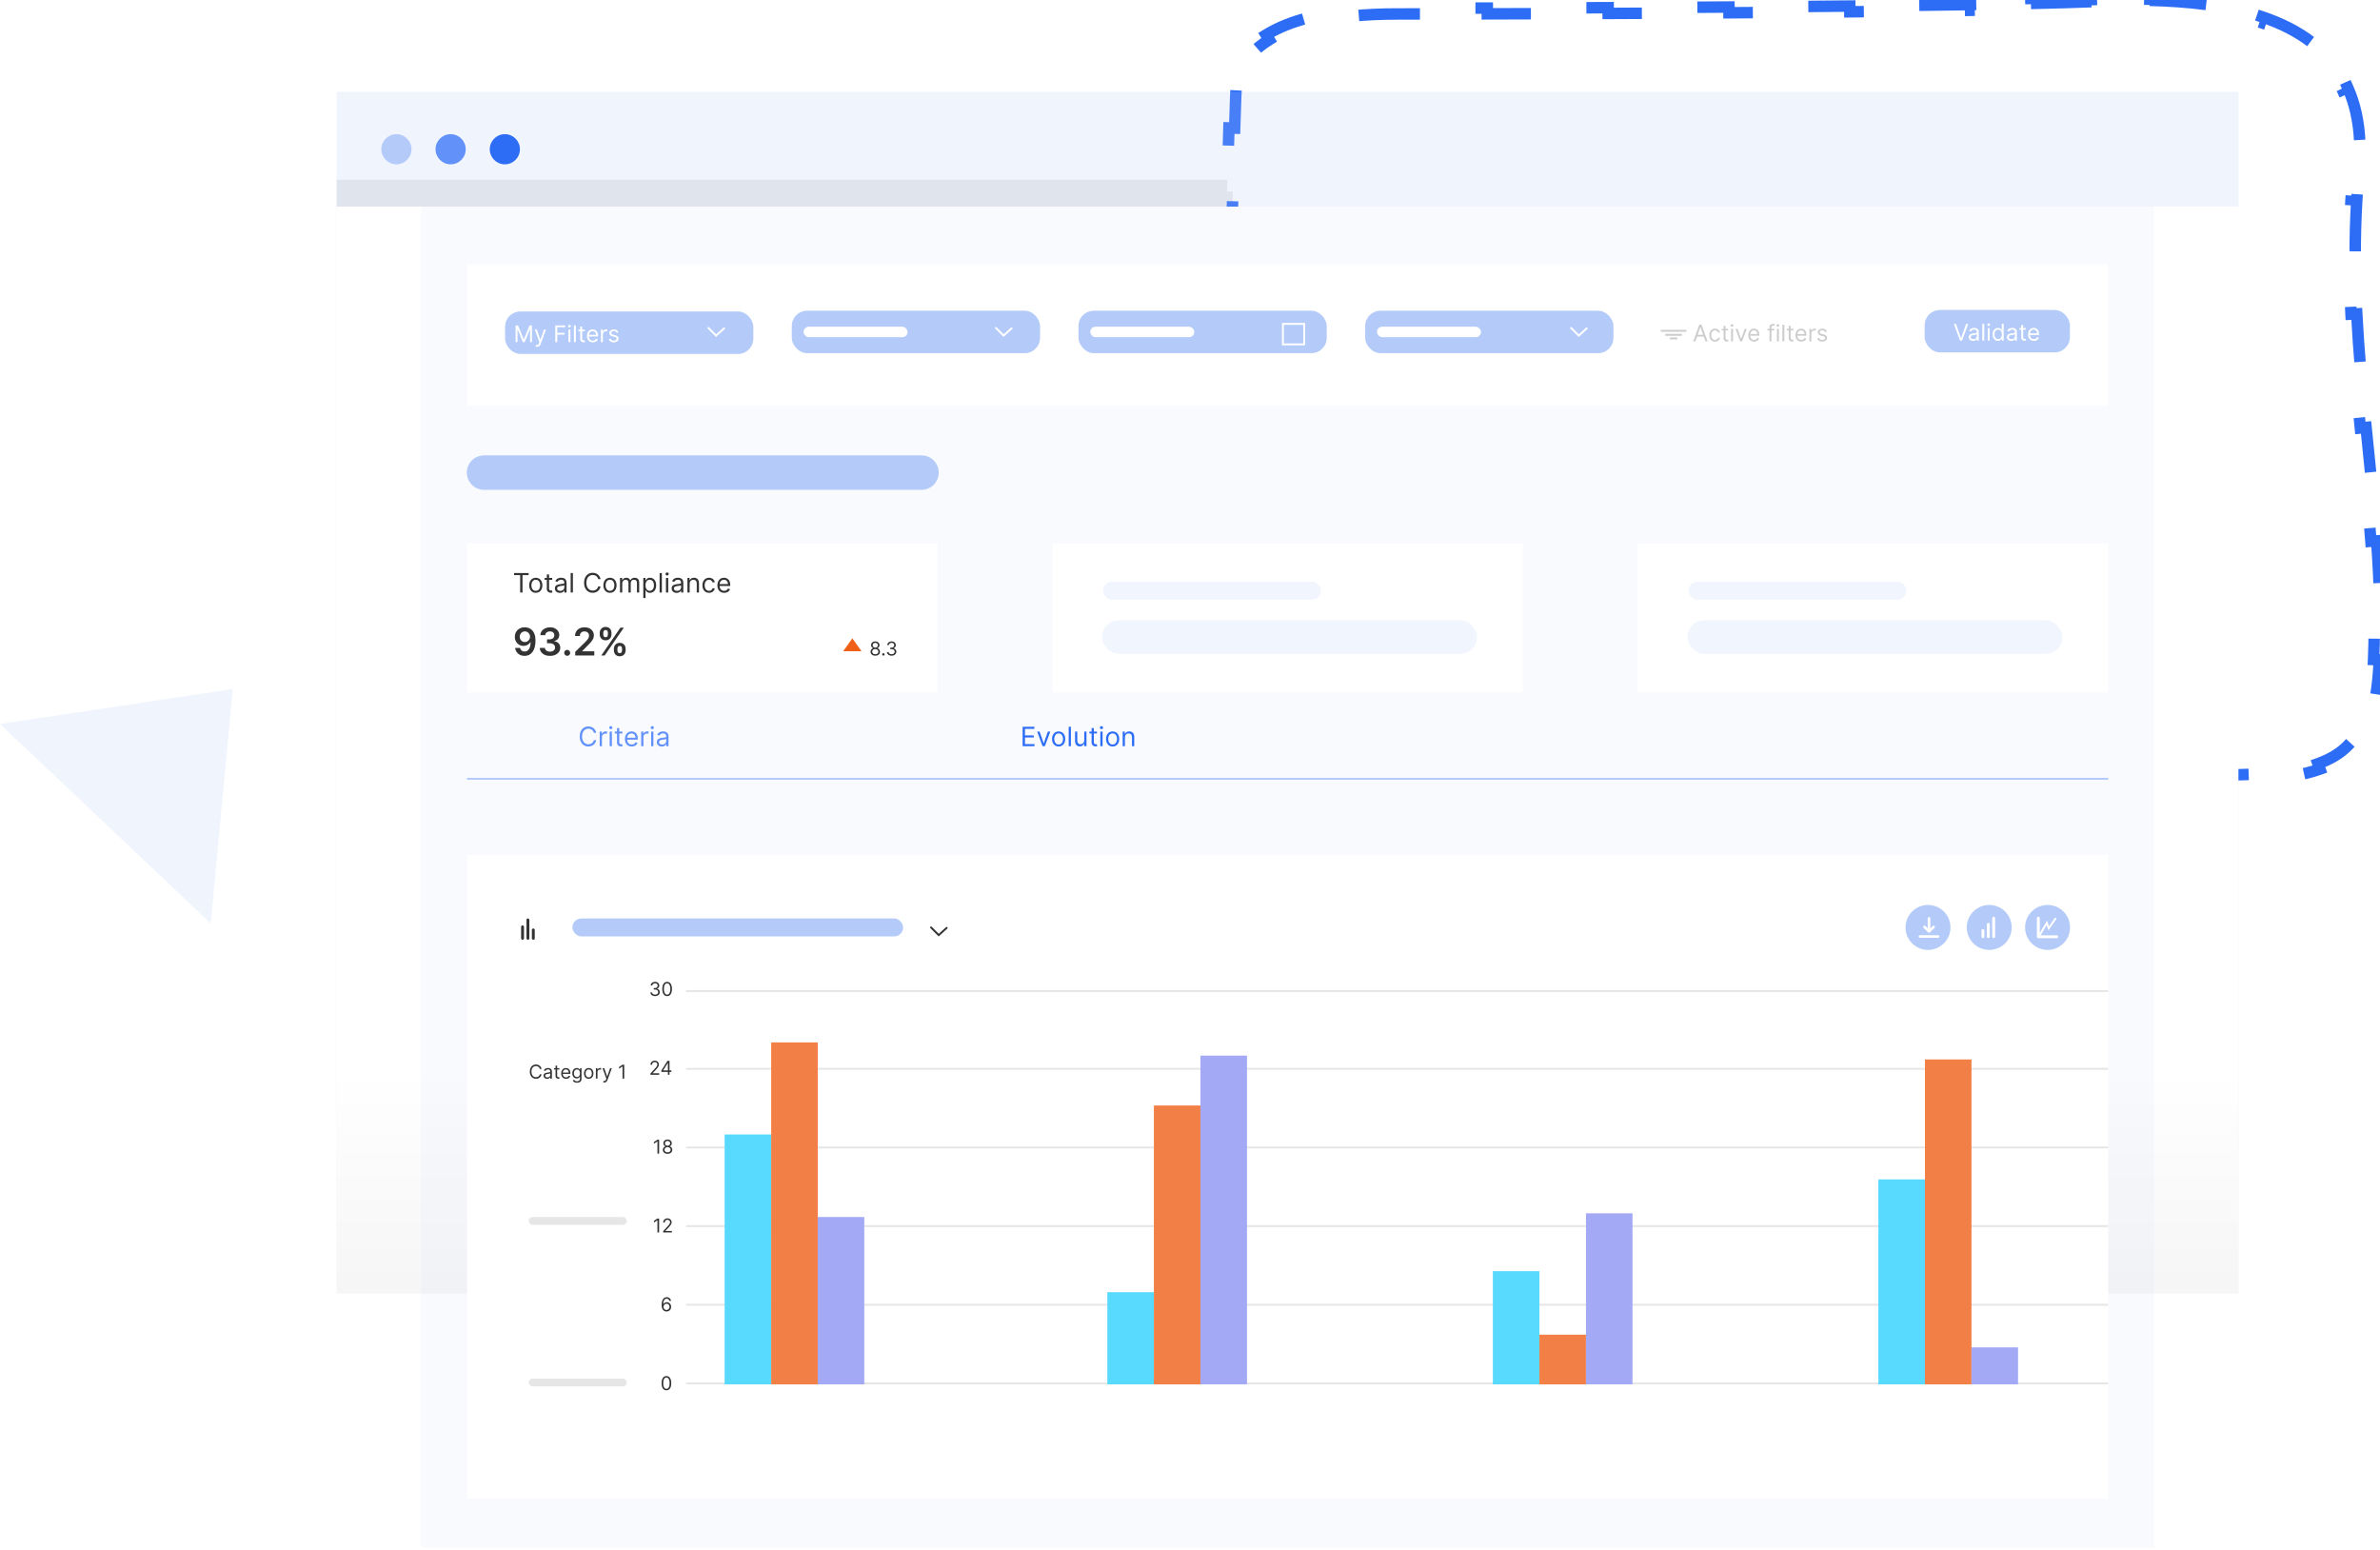 <svg xmlns="http://www.w3.org/2000/svg" width="622" height="405" viewBox="0 0 622 405" fill="none"><g filter="url(#filter0_f_1004_18308)"><rect x="88" y="47" width="497" height="291" fill="black" fill-opacity="0.08"></rect></g><path d="M248.576 279.189L233.601 305.33L219.598 270.952L248.576 279.189Z" fill="#B4CBF9"></path><path d="M546.564 0.438C542.341 0.607 536.984 0.76 530.775 0.898L530.808 2.398C526.007 2.505 520.697 2.603 515.007 2.693L514.983 1.193C509.988 1.273 504.7 1.345 499.206 1.413L499.224 2.912C494.118 2.975 488.833 3.032 483.441 3.085L483.426 1.585C478.243 1.636 472.96 1.682 467.639 1.725L467.651 3.225C462.404 3.267 457.121 3.305 451.86 3.339L451.851 1.839C446.544 1.874 441.261 1.905 436.063 1.933L436.071 3.433C430.697 3.462 425.413 3.487 420.287 3.509L420.28 2.009C414.818 2.033 409.535 2.053 404.513 2.07L404.518 3.57C398.876 3.589 393.565 3.604 388.698 3.616L388.695 2.116C382.684 2.13 377.354 2.139 372.921 2.144L372.923 3.644C369.851 3.648 367.211 3.649 365.074 3.649C360.792 3.649 356.938 3.838 353.471 4.18L353.323 2.687C342.797 3.726 335.688 6.167 330.899 9.117L331.686 10.394C327.689 12.856 325.469 15.647 324.236 18.166C323.989 18.672 323.79 19.201 323.629 19.753L322.189 19.333C321.826 20.578 321.649 21.879 321.551 23.19L323.047 23.302C323.001 23.924 322.973 24.555 322.95 25.198C322.864 27.647 322.771 30.438 322.674 33.48L321.175 33.432C321.015 38.418 320.847 44.078 320.689 50.015L322.188 50.054C322.045 55.45 321.909 61.074 321.797 66.629L320.298 66.599C320.183 72.308 320.092 77.944 320.043 83.186L321.542 83.2C321.515 86.099 321.5 88.876 321.5 91.477C321.5 93.704 321.5 95.937 321.503 98.176L320.003 98.178C320.01 102.634 320.031 107.11 320.093 111.582L321.592 111.562C321.654 116.03 321.757 120.492 321.928 124.924L320.429 124.982C320.602 129.478 320.846 133.947 321.188 138.365L322.683 138.249C323.03 142.732 323.479 147.156 324.058 151.497L322.572 151.696C323.172 156.192 323.912 160.605 324.825 164.905L326.292 164.594C326.755 166.776 327.263 168.927 327.82 171.044C328.409 173.284 329.072 175.336 329.825 177.217L328.432 177.774C330.24 182.295 332.573 185.936 335.65 188.891L336.689 187.809C339.519 190.527 343.048 192.66 347.526 194.359L346.995 195.761C350.679 197.158 354.942 198.254 359.888 199.137L360.152 197.661C364.059 198.359 368.413 198.926 373.271 199.406L373.124 200.899C377.208 201.303 381.635 201.644 386.435 201.949L386.53 200.452C388.677 200.589 390.9 200.719 393.202 200.844C395.747 200.982 398.27 201.089 400.78 201.169L400.733 202.668C405.85 202.83 410.908 202.878 415.963 202.847L415.954 201.347C420.999 201.316 426.043 201.205 431.145 201.047L431.191 202.547C436.197 202.392 441.253 202.194 446.413 201.983L446.352 200.484C447.589 200.434 448.833 200.382 450.084 200.331C453.845 200.176 457.67 200.018 461.574 199.869L461.631 201.368C466.563 201.181 471.624 201.009 476.853 200.876L476.815 199.376C481.739 199.251 486.814 199.16 492.073 199.125L492.083 200.625C496.991 200.591 502.059 200.606 507.313 200.685L507.335 199.185C512.253 199.259 517.333 199.389 522.599 199.589L522.542 201.088C527.447 201.274 532.513 201.52 537.759 201.838L537.85 200.341C540.352 200.492 542.895 200.66 545.48 200.846C548.518 201.063 551.436 201.263 554.239 201.443L554.143 202.94C560.543 203.35 566.347 203.657 571.612 203.832L571.661 202.333C578.293 202.553 584.039 202.564 589.02 202.314L589.095 203.813C596.245 203.454 601.874 202.563 606.297 200.983L605.793 199.57C611.735 197.447 615.255 194.076 617.391 188.974L618.775 189.554C620.631 185.122 621.489 179.491 621.822 172.424L620.323 172.354C620.449 169.676 620.5 166.782 620.5 163.654C620.5 161.177 620.462 158.71 620.393 156.253L621.892 156.21C621.751 151.22 621.479 146.271 621.123 141.342L619.627 141.449C619.271 136.508 618.831 131.583 618.354 126.652L619.847 126.508C619.511 123.031 619.158 119.554 618.803 116.071C618.655 114.613 618.507 113.154 618.359 111.693L616.867 111.844C616.371 106.927 615.887 101.984 615.463 96.998L616.958 96.871C616.541 91.966 616.182 87.021 615.926 82.018L614.428 82.095C614.177 77.176 614.025 72.196 614.016 67.139L615.516 67.137C615.507 62.251 615.631 57.296 615.929 52.254L614.432 52.166C614.577 49.696 614.764 47.204 614.997 44.69C615.236 42.112 615.305 39.695 615.222 37.428L616.721 37.373C616.514 31.737 615.391 26.949 613.555 22.882L612.188 23.499C610.129 18.938 607.13 15.33 603.49 12.465L604.417 11.286C600.578 8.264 596.076 6.048 591.253 4.424L590.774 5.845C586.237 4.318 581.387 3.319 576.515 2.671L576.713 1.184C571.632 0.508 566.564 0.211 561.843 0.086L561.803 1.586C559.235 1.518 556.768 1.5 554.453 1.5C552.631 1.658 549.97 1.803 546.624 1.937L546.564 0.438Z" fill="white" stroke="#2D6DF6" stroke-width="3" stroke-dasharray="16 16"></path><path opacity="0.2" d="M60.842 180.051L55.066 241.306L-0 189.203L60.842 180.051Z" fill="#B4CBF9"></path><rect opacity="0.2" x="87.999" y="24" width="497" height="30" fill="#B4CBF9"></rect><rect x="87.999" y="54" width="497" height="350.378" fill="url(#paint0_linear_1004_18308)"></rect><rect opacity="0.1" x="110.054" y="54" width="452.892" height="350.378" fill="#B4CBF9"></rect><circle cx="103.602" cy="39" r="3.942" fill="#B4CBF9"></circle><circle cx="117.771" cy="39" r="3.942" fill="#6292F9"></circle><circle cx="131.939" cy="39" r="3.942" fill="#2D6DF6"></circle><rect x="122.042" y="69" width="428.913" height="37.048" fill="white"></rect><path d="M443.068 89.201H442.514L444.117 84.837H444.662L446.264 89.201H445.71L444.406 85.527H444.372L443.068 89.201ZM443.273 87.496H445.506V87.965H443.273V87.496ZM448.205 89.269C447.898 89.269 447.634 89.196 447.413 89.052C447.191 88.907 447.021 88.707 446.901 88.453C446.782 88.199 446.722 87.908 446.722 87.581C446.722 87.249 446.783 86.956 446.906 86.701C447.029 86.446 447.201 86.246 447.421 86.103C447.643 85.958 447.901 85.885 448.197 85.885C448.427 85.885 448.634 85.928 448.819 86.013C449.004 86.098 449.155 86.218 449.273 86.371C449.391 86.525 449.464 86.704 449.492 86.908H448.989C448.951 86.759 448.866 86.627 448.734 86.512C448.603 86.395 448.427 86.337 448.205 86.337C448.009 86.337 447.837 86.388 447.69 86.49C447.543 86.591 447.429 86.734 447.347 86.919C447.266 87.102 447.225 87.317 447.225 87.564C447.225 87.817 447.265 88.037 447.345 88.225C447.425 88.412 447.539 88.558 447.685 88.662C447.833 88.765 448.006 88.817 448.205 88.817C448.336 88.817 448.455 88.794 448.561 88.749C448.668 88.704 448.758 88.638 448.832 88.553C448.906 88.468 448.958 88.365 448.989 88.246H449.492C449.464 88.439 449.394 88.613 449.281 88.768C449.17 88.922 449.023 89.044 448.84 89.135C448.658 89.224 448.447 89.269 448.205 89.269ZM451.651 85.928V86.354H449.955V85.928H451.651ZM450.449 85.144H450.952V88.263C450.952 88.405 450.972 88.512 451.014 88.583C451.056 88.652 451.11 88.699 451.175 88.723C451.242 88.746 451.313 88.757 451.386 88.757C451.442 88.757 451.487 88.755 451.523 88.749C451.558 88.742 451.587 88.736 451.608 88.732L451.71 89.184C451.676 89.196 451.629 89.209 451.568 89.222C451.506 89.236 451.429 89.243 451.335 89.243C451.193 89.243 451.054 89.213 450.918 89.152C450.783 89.091 450.67 88.998 450.581 88.873C450.493 88.748 450.449 88.59 450.449 88.4V85.144ZM452.407 89.201V85.928H452.91V89.201H452.407ZM452.663 85.382C452.565 85.382 452.48 85.349 452.409 85.282C452.34 85.216 452.305 85.135 452.305 85.042C452.305 84.948 452.34 84.868 452.409 84.801C452.48 84.734 452.565 84.701 452.663 84.701C452.761 84.701 452.845 84.734 452.914 84.801C452.985 84.868 453.021 84.948 453.021 85.042C453.021 85.135 452.985 85.216 452.914 85.282C452.845 85.349 452.761 85.382 452.663 85.382ZM456.507 85.928L455.297 89.201H454.785L453.575 85.928H454.121L455.024 88.536H455.058L455.962 85.928H456.507ZM458.426 89.269C458.11 89.269 457.838 89.199 457.61 89.06C457.382 88.919 457.207 88.723 457.083 88.472C456.961 88.219 456.9 87.925 456.9 87.59C456.9 87.255 456.961 86.959 457.083 86.704C457.207 86.446 457.379 86.246 457.599 86.103C457.821 85.958 458.079 85.885 458.375 85.885C458.545 85.885 458.713 85.914 458.879 85.971C459.046 86.027 459.197 86.12 459.333 86.248C459.47 86.374 459.578 86.542 459.659 86.75C459.74 86.959 459.781 87.216 459.781 87.522V87.735H457.258V87.3H459.269C459.269 87.115 459.232 86.951 459.159 86.806C459.086 86.661 458.982 86.547 458.848 86.463C458.714 86.379 458.556 86.337 458.375 86.337C458.174 86.337 458.001 86.387 457.855 86.486C457.71 86.584 457.598 86.712 457.52 86.87C457.442 87.027 457.403 87.196 457.403 87.377V87.667C457.403 87.914 457.446 88.123 457.531 88.295C457.617 88.466 457.737 88.596 457.891 88.685C458.044 88.773 458.223 88.817 458.426 88.817C458.558 88.817 458.677 88.799 458.784 88.762C458.892 88.723 458.985 88.667 459.063 88.591C459.141 88.515 459.201 88.419 459.244 88.306L459.73 88.442C459.678 88.607 459.593 88.752 459.472 88.877C459.351 89 459.202 89.097 459.024 89.167C458.847 89.235 458.647 89.269 458.426 89.269ZM463.691 85.928V86.354H461.926V85.928H463.691ZM462.455 89.201V85.476C462.455 85.289 462.499 85.132 462.587 85.007C462.675 84.882 462.789 84.789 462.93 84.726C463.071 84.664 463.219 84.632 463.375 84.632C463.499 84.632 463.6 84.642 463.678 84.662C463.756 84.682 463.814 84.701 463.852 84.718L463.708 85.152C463.682 85.144 463.647 85.133 463.601 85.12C463.557 85.108 463.499 85.101 463.426 85.101C463.26 85.101 463.14 85.143 463.066 85.227C462.994 85.311 462.958 85.434 462.958 85.596V89.201H462.455ZM464.395 89.201V85.928H464.898V89.201H464.395ZM464.651 85.382C464.553 85.382 464.468 85.349 464.397 85.282C464.328 85.216 464.293 85.135 464.293 85.042C464.293 84.948 464.328 84.868 464.397 84.801C464.468 84.734 464.553 84.701 464.651 84.701C464.749 84.701 464.833 84.734 464.902 84.801C464.973 84.868 465.009 84.948 465.009 85.042C465.009 85.135 464.973 85.216 464.902 85.282C464.833 85.349 464.749 85.382 464.651 85.382ZM466.322 84.837V89.201H465.819V84.837H466.322ZM468.666 85.928V86.354H466.97V85.928H468.666ZM467.465 85.144H467.967V88.263C467.967 88.405 467.988 88.512 468.029 88.583C468.072 88.652 468.126 88.699 468.191 88.723C468.258 88.746 468.328 88.757 468.402 88.757C468.457 88.757 468.503 88.755 468.538 88.749C468.574 88.742 468.602 88.736 468.624 88.732L468.726 89.184C468.692 89.196 468.644 89.209 468.583 89.222C468.522 89.236 468.445 89.243 468.351 89.243C468.209 89.243 468.07 89.213 467.933 89.152C467.798 89.091 467.686 88.998 467.597 88.873C467.509 88.748 467.465 88.59 467.465 88.4V85.144ZM470.76 89.269C470.444 89.269 470.172 89.199 469.944 89.06C469.716 88.919 469.541 88.723 469.417 88.472C469.295 88.219 469.234 87.925 469.234 87.59C469.234 87.255 469.295 86.959 469.417 86.704C469.541 86.446 469.713 86.246 469.933 86.103C470.155 85.958 470.413 85.885 470.708 85.885C470.879 85.885 471.047 85.914 471.213 85.971C471.38 86.027 471.531 86.12 471.667 86.248C471.804 86.374 471.912 86.542 471.993 86.75C472.074 86.959 472.115 87.216 472.115 87.522V87.735H469.592V87.3H471.603C471.603 87.115 471.566 86.951 471.493 86.806C471.42 86.661 471.316 86.547 471.182 86.463C471.048 86.379 470.89 86.337 470.708 86.337C470.508 86.337 470.335 86.387 470.189 86.486C470.044 86.584 469.932 86.712 469.854 86.87C469.776 87.027 469.737 87.196 469.737 87.377V87.667C469.737 87.914 469.78 88.123 469.865 88.295C469.951 88.466 470.071 88.596 470.225 88.685C470.378 88.773 470.557 88.817 470.76 88.817C470.892 88.817 471.011 88.799 471.118 88.762C471.226 88.723 471.319 88.667 471.397 88.591C471.475 88.515 471.535 88.419 471.578 88.306L472.064 88.442C472.012 88.607 471.927 88.752 471.806 88.877C471.685 89 471.536 89.097 471.358 89.167C471.181 89.235 470.981 89.269 470.76 89.269ZM472.88 89.201V85.928H473.365V86.422H473.4C473.459 86.26 473.567 86.129 473.723 86.028C473.88 85.927 474.056 85.877 474.252 85.877C474.289 85.877 474.335 85.877 474.39 85.879C474.446 85.88 474.488 85.882 474.516 85.885V86.397C474.499 86.392 474.46 86.386 474.399 86.377C474.339 86.368 474.276 86.363 474.209 86.363C474.05 86.363 473.908 86.396 473.783 86.463C473.659 86.528 473.561 86.619 473.489 86.736C473.418 86.85 473.383 86.982 473.383 87.13V89.201H472.88ZM477.43 86.661L476.979 86.789C476.95 86.713 476.908 86.64 476.853 86.569C476.799 86.497 476.725 86.437 476.631 86.39C476.538 86.343 476.417 86.32 476.271 86.32C476.071 86.32 475.904 86.366 475.77 86.459C475.638 86.549 475.572 86.665 475.572 86.806C475.572 86.931 475.618 87.029 475.709 87.102C475.8 87.174 475.942 87.235 476.135 87.283L476.621 87.402C476.913 87.473 477.131 87.582 477.275 87.728C477.418 87.873 477.49 88.06 477.49 88.289C477.49 88.476 477.436 88.644 477.328 88.792C477.221 88.939 477.072 89.056 476.881 89.141C476.689 89.226 476.466 89.269 476.212 89.269C475.878 89.269 475.601 89.196 475.383 89.052C475.164 88.907 475.025 88.695 474.967 88.417L475.444 88.297C475.49 88.473 475.576 88.606 475.702 88.694C475.83 88.782 475.997 88.826 476.203 88.826C476.437 88.826 476.623 88.776 476.761 88.677C476.9 88.576 476.97 88.455 476.97 88.314C476.97 88.201 476.93 88.106 476.851 88.029C476.771 87.951 476.649 87.892 476.484 87.854L475.939 87.726C475.639 87.655 475.419 87.545 475.278 87.396C475.139 87.245 475.069 87.057 475.069 86.831C475.069 86.647 475.121 86.483 475.225 86.341C475.33 86.199 475.473 86.088 475.653 86.007C475.835 85.926 476.041 85.885 476.271 85.885C476.595 85.885 476.849 85.956 477.034 86.098C477.22 86.24 477.352 86.428 477.43 86.661Z" fill="#CCCCCC"></path><rect x="132" y="81.395" width="64.883" height="11.093" rx="4" fill="#B4CBF9"></rect><path d="M134.749 85.032H135.379L136.862 88.654H136.913L138.396 85.032H139.027V89.395H138.533V86.08H138.49L137.126 89.395H136.649L135.286 86.08H135.243V89.395H134.749V85.032ZM140.342 90.623C140.257 90.623 140.181 90.616 140.114 90.602C140.047 90.589 140.001 90.576 139.976 90.563L140.104 90.12C140.226 90.151 140.334 90.163 140.427 90.154C140.521 90.145 140.604 90.104 140.677 90.028C140.751 89.954 140.818 89.834 140.879 89.668L140.973 89.413L139.763 86.123H140.308L141.212 88.731H141.246L142.149 86.123H142.694L141.305 89.873C141.243 90.042 141.165 90.182 141.073 90.293C140.981 90.405 140.873 90.488 140.751 90.542C140.631 90.596 140.494 90.623 140.342 90.623ZM145.114 89.395V85.032H147.73V85.501H145.642V86.975H147.534V87.444H145.642V89.395H145.114ZM148.567 89.395V86.123H149.07V89.395H148.567ZM148.823 85.577C148.725 85.577 148.64 85.544 148.569 85.477C148.5 85.41 148.465 85.33 148.465 85.236C148.465 85.143 148.5 85.062 148.569 84.996C148.64 84.929 148.725 84.895 148.823 84.895C148.921 84.895 149.005 84.929 149.074 84.996C149.145 85.062 149.181 85.143 149.181 85.236C149.181 85.33 149.145 85.41 149.074 85.477C149.005 85.544 148.921 85.577 148.823 85.577ZM150.494 85.032V89.395H149.991V85.032H150.494ZM152.838 86.123V86.549H151.142V86.123H152.838ZM151.636 85.339H152.139V88.458C152.139 88.6 152.16 88.707 152.201 88.778C152.244 88.847 152.298 88.894 152.363 88.918C152.43 88.941 152.5 88.952 152.574 88.952C152.629 88.952 152.675 88.95 152.71 88.944C152.746 88.937 152.774 88.931 152.795 88.927L152.898 89.379C152.864 89.391 152.816 89.404 152.755 89.417C152.694 89.431 152.617 89.438 152.523 89.438C152.381 89.438 152.242 89.408 152.105 89.347C151.97 89.285 151.858 89.192 151.769 89.067C151.68 88.942 151.636 88.785 151.636 88.594V85.339ZM154.932 89.464C154.616 89.464 154.344 89.394 154.115 89.255C153.888 89.114 153.713 88.918 153.589 88.667C153.467 88.414 153.406 88.12 153.406 87.785C153.406 87.45 153.467 87.154 153.589 86.898C153.713 86.641 153.885 86.441 154.105 86.297C154.326 86.153 154.585 86.08 154.88 86.08C155.051 86.08 155.219 86.109 155.385 86.165C155.552 86.222 155.703 86.314 155.839 86.442C155.976 86.569 156.084 86.736 156.165 86.945C156.246 87.154 156.287 87.411 156.287 87.716V87.93H153.764V87.495H155.775C155.775 87.31 155.738 87.145 155.664 87.001C155.592 86.856 155.488 86.741 155.353 86.658C155.22 86.574 155.062 86.532 154.88 86.532C154.68 86.532 154.507 86.582 154.36 86.681C154.216 86.779 154.104 86.907 154.026 87.064C153.948 87.222 153.909 87.391 153.909 87.572V87.861C153.909 88.109 153.951 88.318 154.037 88.49C154.123 88.66 154.243 88.79 154.397 88.88C154.55 88.968 154.728 89.012 154.932 89.012C155.064 89.012 155.183 88.993 155.289 88.957C155.397 88.918 155.49 88.861 155.569 88.786C155.647 88.709 155.707 88.614 155.75 88.501L156.235 88.637C156.184 88.802 156.098 88.947 155.978 89.072C155.857 89.195 155.708 89.292 155.53 89.361C155.353 89.43 155.153 89.464 154.932 89.464ZM157.052 89.395V86.123H157.537V86.617H157.571C157.631 86.455 157.739 86.324 157.895 86.223C158.052 86.122 158.228 86.072 158.424 86.072C158.461 86.072 158.507 86.072 158.562 86.074C158.618 86.075 158.659 86.077 158.688 86.08V86.591C158.671 86.587 158.632 86.581 158.571 86.572C158.511 86.562 158.448 86.557 158.381 86.557C158.222 86.557 158.08 86.591 157.955 86.658C157.831 86.723 157.733 86.814 157.661 86.93C157.59 87.045 157.554 87.177 157.554 87.325V89.395H157.052ZM161.602 86.856L161.15 86.984C161.122 86.908 161.08 86.835 161.025 86.764C160.971 86.692 160.897 86.632 160.803 86.585C160.709 86.538 160.589 86.515 160.443 86.515C160.243 86.515 160.076 86.561 159.942 86.653C159.81 86.744 159.744 86.86 159.744 87.001C159.744 87.126 159.79 87.224 159.881 87.297C159.971 87.369 160.114 87.43 160.307 87.478L160.792 87.597C161.085 87.668 161.303 87.777 161.447 87.923C161.59 88.068 161.662 88.255 161.662 88.484C161.662 88.671 161.608 88.839 161.5 88.986C161.393 89.134 161.244 89.251 161.052 89.336C160.861 89.421 160.638 89.464 160.383 89.464C160.05 89.464 159.773 89.391 159.555 89.246C159.336 89.102 159.197 88.89 159.139 88.611L159.616 88.492C159.662 88.668 159.748 88.8 159.874 88.888C160.002 88.977 160.169 89.02 160.375 89.02C160.609 89.02 160.795 88.971 160.933 88.871C161.072 88.77 161.142 88.65 161.142 88.509C161.142 88.395 161.102 88.3 161.023 88.224C160.943 88.145 160.821 88.087 160.656 88.049L160.111 87.921C159.811 87.85 159.591 87.74 159.45 87.591C159.311 87.44 159.241 87.252 159.241 87.026C159.241 86.841 159.293 86.678 159.397 86.536C159.502 86.394 159.645 86.283 159.825 86.202C160.007 86.121 160.213 86.08 160.443 86.08C160.767 86.08 161.021 86.151 161.206 86.293C161.392 86.435 161.524 86.623 161.602 86.856Z" fill="white"></path><rect x="206.927" y="81.198" width="64.883" height="11.093" rx="4" fill="#B4CBF9"></rect><rect x="281.853" y="81.198" width="64.883" height="11.093" rx="4" fill="#B4CBF9"></rect><rect x="356.781" y="81.198" width="64.883" height="11.093" rx="4" fill="#B4CBF9"></rect><rect x="503" y="81" width="37.955" height="11.093" rx="4" fill="#B4CBF9"></rect><path d="M185.144 85.698L187.145 87.703L189.226 85.81" stroke="white" stroke-width="0.5" stroke-linecap="round"></path><path d="M410.595 85.698L412.596 87.703L414.677 85.81" stroke="white" stroke-width="0.5" stroke-linecap="round"></path><path d="M260.287 85.698L262.288 87.703L264.368 85.81" stroke="white" stroke-width="0.5" stroke-linecap="round"></path><rect x="359.871" y="85.374" width="27.174" height="2.739" rx="1.37" fill="white"></rect><rect x="210.017" y="85.374" width="27.174" height="2.739" rx="1.37" fill="white"></rect><rect x="284.943" y="85.374" width="27.174" height="2.739" rx="1.37" fill="white"></rect><rect x="335.285" y="84.639" width="5.566" height="5.354" stroke="white" stroke-width="0.5"></rect><line x1="434.027" y1="86.451" x2="440.734" y2="86.451" stroke="#CCCCCC" stroke-width="0.5"></line><line x1="435.212" y1="87.507" x2="439.548" y2="87.507" stroke="#CCCCCC" stroke-width="0.5"></line><line x1="436.419" y1="88.44" x2="438.342" y2="88.44" stroke="#CCCCCC" stroke-width="0.5"></line><path d="M511.183 84.639L512.479 88.313H512.53L513.826 84.639H514.379L512.777 89.003H512.232L510.629 84.639H511.183ZM515.649 89.08C515.442 89.08 515.254 89.041 515.085 88.962C514.916 88.883 514.781 88.769 514.682 88.619C514.583 88.469 514.533 88.287 514.533 88.074C514.533 87.886 514.57 87.734 514.644 87.618C514.718 87.5 514.816 87.408 514.94 87.341C515.063 87.274 515.2 87.225 515.349 87.192C515.5 87.158 515.651 87.131 515.803 87.111C516.002 87.085 516.163 87.066 516.286 87.053C516.411 87.039 516.502 87.016 516.559 86.983C516.617 86.95 516.647 86.894 516.647 86.813V86.796C516.647 86.585 516.589 86.422 516.474 86.305C516.36 86.189 516.188 86.131 515.956 86.131C515.716 86.131 515.528 86.183 515.392 86.288C515.255 86.394 515.159 86.506 515.104 86.625L514.627 86.455C514.712 86.256 514.826 86.101 514.968 85.99C515.111 85.878 515.267 85.8 515.436 85.756C515.607 85.71 515.774 85.688 515.939 85.688C516.044 85.688 516.165 85.7 516.301 85.726C516.439 85.75 516.572 85.8 516.7 85.877C516.829 85.954 516.936 86.07 517.022 86.225C517.107 86.379 517.149 86.587 517.149 86.847V89.003H516.647V88.56H516.621C516.587 88.631 516.53 88.707 516.451 88.788C516.371 88.869 516.265 88.938 516.133 88.994C516.001 89.051 515.84 89.08 515.649 89.08ZM515.726 88.628C515.925 88.628 516.093 88.589 516.229 88.511C516.367 88.433 516.47 88.332 516.54 88.208C516.611 88.085 516.647 87.955 516.647 87.818V87.358C516.625 87.384 516.578 87.407 516.506 87.428C516.435 87.448 516.352 87.466 516.259 87.482C516.166 87.496 516.076 87.509 515.988 87.52C515.902 87.53 515.831 87.538 515.777 87.546C515.647 87.563 515.524 87.59 515.411 87.629C515.299 87.666 515.208 87.722 515.138 87.797C515.07 87.871 515.036 87.972 515.036 88.1C515.036 88.274 515.1 88.406 515.23 88.496C515.36 88.584 515.526 88.628 515.726 88.628ZM518.57 84.639V89.003H518.067V84.639H518.57ZM519.491 89.003V85.73H519.994V89.003H519.491ZM519.747 85.185C519.649 85.185 519.564 85.151 519.493 85.085C519.424 85.018 519.389 84.938 519.389 84.844C519.389 84.75 519.424 84.67 519.493 84.603C519.564 84.536 519.649 84.503 519.747 84.503C519.845 84.503 519.928 84.536 519.998 84.603C520.069 84.67 520.105 84.75 520.105 84.844C520.105 84.938 520.069 85.018 519.998 85.085C519.928 85.151 519.845 85.185 519.747 85.185ZM522.151 89.071C521.878 89.071 521.637 89.002 521.428 88.864C521.22 88.725 521.056 88.529 520.938 88.276C520.82 88.022 520.761 87.722 520.761 87.375C520.761 87.031 520.82 86.733 520.938 86.48C521.056 86.227 521.22 86.032 521.43 85.894C521.641 85.757 521.884 85.688 522.159 85.688C522.372 85.688 522.541 85.723 522.664 85.794C522.789 85.864 522.884 85.943 522.95 86.033C523.016 86.121 523.068 86.193 523.105 86.25H523.148V84.639H523.651V89.003H523.165V88.5H523.105C523.068 88.56 523.016 88.635 522.947 88.726C522.879 88.815 522.782 88.896 522.656 88.967C522.529 89.036 522.361 89.071 522.151 89.071ZM522.219 88.619C522.42 88.619 522.591 88.567 522.73 88.462C522.869 88.355 522.975 88.208 523.048 88.021C523.12 87.832 523.156 87.614 523.156 87.367C523.156 87.122 523.121 86.909 523.05 86.725C522.979 86.541 522.874 86.397 522.734 86.295C522.595 86.191 522.423 86.139 522.219 86.139C522.006 86.139 521.828 86.194 521.686 86.303C521.545 86.411 521.44 86.558 521.369 86.744C521.299 86.929 521.264 87.136 521.264 87.367C521.264 87.6 521.3 87.811 521.371 88.001C521.443 88.19 521.55 88.341 521.69 88.453C521.832 88.564 522.009 88.619 522.219 88.619ZM525.604 89.08C525.397 89.08 525.209 89.041 525.04 88.962C524.871 88.883 524.737 88.769 524.637 88.619C524.538 88.469 524.488 88.287 524.488 88.074C524.488 87.886 524.525 87.734 524.599 87.618C524.673 87.5 524.771 87.408 524.895 87.341C525.019 87.274 525.155 87.225 525.304 87.192C525.455 87.158 525.606 87.131 525.758 87.111C525.957 87.085 526.118 87.066 526.242 87.053C526.367 87.039 526.457 87.016 526.514 86.983C526.572 86.95 526.602 86.894 526.602 86.813V86.796C526.602 86.585 526.544 86.422 526.429 86.305C526.315 86.189 526.143 86.131 525.911 86.131C525.671 86.131 525.483 86.183 525.347 86.288C525.21 86.394 525.114 86.506 525.059 86.625L524.582 86.455C524.667 86.256 524.781 86.101 524.923 85.99C525.066 85.878 525.222 85.8 525.391 85.756C525.562 85.71 525.729 85.688 525.894 85.688C525.999 85.688 526.12 85.7 526.256 85.726C526.394 85.75 526.527 85.8 526.655 85.877C526.784 85.954 526.891 86.07 526.977 86.225C527.062 86.379 527.104 86.587 527.104 86.847V89.003H526.602V88.56H526.576C526.542 88.631 526.485 88.707 526.406 88.788C526.326 88.869 526.22 88.938 526.088 88.994C525.956 89.051 525.795 89.08 525.604 89.08ZM525.681 88.628C525.88 88.628 526.048 88.589 526.184 88.511C526.322 88.433 526.425 88.332 526.495 88.208C526.566 88.085 526.602 87.955 526.602 87.818V87.358C526.58 87.384 526.533 87.407 526.461 87.428C526.39 87.448 526.308 87.466 526.214 87.482C526.121 87.496 526.031 87.509 525.943 87.52C525.857 87.53 525.786 87.538 525.732 87.546C525.602 87.563 525.479 87.59 525.366 87.629C525.254 87.666 525.163 87.722 525.093 87.797C525.025 87.871 524.991 87.972 524.991 88.1C524.991 88.274 525.055 88.406 525.185 88.496C525.315 88.584 525.481 88.628 525.681 88.628ZM529.446 85.73V86.156H527.75V85.73H529.446ZM528.244 84.946H528.747V88.065C528.747 88.207 528.767 88.314 528.808 88.385C528.851 88.455 528.905 88.501 528.97 88.526C529.037 88.548 529.107 88.56 529.181 88.56C529.237 88.56 529.282 88.557 529.318 88.551C529.353 88.544 529.382 88.538 529.403 88.534L529.505 88.986C529.471 88.999 529.424 89.011 529.362 89.024C529.301 89.038 529.224 89.046 529.13 89.046C528.988 89.046 528.849 89.015 528.713 88.954C528.578 88.893 528.465 88.8 528.376 88.675C528.288 88.55 528.244 88.392 528.244 88.202V84.946ZM531.539 89.071C531.224 89.071 530.952 89.001 530.723 88.862C530.496 88.722 530.32 88.526 530.197 88.274C530.074 88.021 530.013 87.727 530.013 87.392C530.013 87.057 530.074 86.761 530.197 86.506C530.32 86.249 530.492 86.048 530.712 85.905C530.934 85.76 531.192 85.688 531.488 85.688C531.658 85.688 531.827 85.716 531.993 85.773C532.159 85.83 532.31 85.922 532.447 86.05C532.583 86.176 532.692 86.344 532.773 86.553C532.854 86.761 532.894 87.019 532.894 87.324V87.537H530.371V87.102H532.383C532.383 86.918 532.346 86.753 532.272 86.608C532.199 86.463 532.096 86.349 531.961 86.265C531.827 86.181 531.67 86.139 531.488 86.139C531.288 86.139 531.114 86.189 530.968 86.288C530.823 86.386 530.712 86.514 530.633 86.672C530.555 86.83 530.516 86.999 530.516 87.179V87.469C530.516 87.716 530.559 87.925 530.644 88.097C530.731 88.268 530.851 88.398 531.004 88.487C531.158 88.575 531.336 88.619 531.539 88.619C531.671 88.619 531.79 88.601 531.897 88.564C532.005 88.526 532.098 88.469 532.176 88.394C532.254 88.317 532.314 88.222 532.357 88.108L532.843 88.244C532.792 88.409 532.706 88.554 532.585 88.679C532.464 88.803 532.315 88.899 532.138 88.969C531.96 89.037 531.761 89.071 531.539 89.071Z" fill="white"></path><rect x="122" y="142" width="123" height="39" fill="white"></rect><rect x="275" y="142" width="123" height="39" fill="white"></rect><rect x="428" y="142" width="123" height="39" fill="white"></rect><rect x="122.042" y="223.386" width="428.913" height="168.237" fill="white"></rect><path d="M134.338 150.298V149.751H138.156V150.298H136.555V154.842H135.938V150.298H134.338ZM140.025 154.922C139.68 154.922 139.378 154.84 139.118 154.676C138.859 154.512 138.657 154.282 138.511 153.987C138.367 153.692 138.295 153.347 138.295 152.953C138.295 152.555 138.367 152.208 138.511 151.912C138.657 151.615 138.859 151.385 139.118 151.22C139.378 151.056 139.68 150.974 140.025 150.974C140.37 150.974 140.671 151.056 140.93 151.22C141.19 151.385 141.392 151.615 141.536 151.912C141.682 152.208 141.755 152.555 141.755 152.953C141.755 153.347 141.682 153.692 141.536 153.987C141.392 154.282 141.19 154.512 140.93 154.676C140.671 154.84 140.37 154.922 140.025 154.922ZM140.025 154.395C140.287 154.395 140.502 154.328 140.671 154.193C140.84 154.059 140.966 153.883 141.047 153.664C141.128 153.445 141.169 153.208 141.169 152.953C141.169 152.698 141.128 152.46 141.047 152.24C140.966 152.019 140.84 151.841 140.671 151.705C140.502 151.569 140.287 151.501 140.025 151.501C139.763 151.501 139.548 151.569 139.379 151.705C139.21 151.841 139.085 152.019 139.003 152.24C138.922 152.46 138.882 152.698 138.882 152.953C138.882 153.208 138.922 153.445 139.003 153.664C139.085 153.883 139.21 154.059 139.379 154.193C139.548 154.328 139.763 154.395 140.025 154.395ZM144.311 151.024V151.521H142.333V151.024H144.311ZM142.909 150.109H143.496V153.749C143.496 153.914 143.52 154.039 143.568 154.121C143.618 154.203 143.681 154.257 143.757 154.285C143.835 154.312 143.917 154.325 144.003 154.325C144.068 154.325 144.121 154.322 144.162 154.315C144.203 154.307 144.237 154.3 144.261 154.295L144.381 154.822C144.341 154.837 144.286 154.852 144.214 154.867C144.143 154.884 144.053 154.892 143.943 154.892C143.778 154.892 143.615 154.856 143.456 154.785C143.299 154.714 143.168 154.605 143.063 154.459C142.961 154.314 142.909 154.13 142.909 153.908V150.109ZM146.317 154.932C146.075 154.932 145.856 154.886 145.659 154.795C145.461 154.702 145.305 154.569 145.189 154.395C145.073 154.219 145.015 154.007 145.015 153.758C145.015 153.54 145.058 153.362 145.144 153.227C145.23 153.089 145.345 152.981 145.489 152.903C145.634 152.825 145.793 152.767 145.967 152.729C146.142 152.69 146.319 152.658 146.496 152.635C146.728 152.605 146.916 152.583 147.061 152.568C147.206 152.551 147.312 152.524 147.379 152.486C147.447 152.448 147.481 152.381 147.481 152.287V152.267C147.481 152.022 147.413 151.831 147.279 151.695C147.147 151.559 146.945 151.491 146.675 151.491C146.395 151.491 146.176 151.553 146.016 151.675C145.857 151.798 145.746 151.929 145.681 152.068L145.124 151.869C145.223 151.637 145.356 151.457 145.522 151.327C145.689 151.196 145.871 151.105 146.069 151.054C146.268 151.001 146.463 150.974 146.655 150.974C146.778 150.974 146.919 150.989 147.078 151.019C147.239 151.047 147.394 151.106 147.543 151.196C147.694 151.285 147.819 151.42 147.918 151.601C148.018 151.781 148.067 152.023 148.067 152.327V154.842H147.481V154.325H147.451C147.411 154.408 147.345 154.497 147.252 154.591C147.159 154.686 147.036 154.766 146.882 154.832C146.727 154.899 146.539 154.932 146.317 154.932ZM146.407 154.405C146.639 154.405 146.834 154.359 146.993 154.268C147.154 154.177 147.275 154.059 147.356 153.915C147.439 153.771 147.481 153.619 147.481 153.46V152.923C147.456 152.953 147.401 152.98 147.317 153.005C147.234 153.028 147.138 153.049 147.028 153.067C146.92 153.084 146.815 153.099 146.712 153.112C146.611 153.124 146.529 153.134 146.466 153.142C146.314 153.162 146.171 153.194 146.039 153.239C145.908 153.282 145.802 153.347 145.721 153.435C145.641 153.521 145.601 153.639 145.601 153.788C145.601 153.992 145.677 154.146 145.828 154.251C145.98 154.353 146.173 154.405 146.407 154.405ZM149.725 149.751V154.842H149.138V149.751H149.725ZM156.944 151.342H156.328C156.291 151.165 156.227 151.009 156.136 150.875C156.047 150.741 155.937 150.628 155.808 150.537C155.68 150.444 155.539 150.374 155.383 150.328C155.227 150.282 155.065 150.258 154.896 150.258C154.587 150.258 154.308 150.336 154.058 150.492C153.809 150.648 153.611 150.877 153.464 151.181C153.318 151.484 153.245 151.856 153.245 152.297C153.245 152.738 153.318 153.11 153.464 153.413C153.611 153.716 153.809 153.946 154.058 154.102C154.308 154.257 154.587 154.335 154.896 154.335C155.065 154.335 155.227 154.312 155.383 154.266C155.539 154.219 155.68 154.15 155.808 154.059C155.937 153.966 156.047 153.853 156.136 153.719C156.227 153.583 156.291 153.427 156.328 153.251H156.944C156.898 153.512 156.813 153.744 156.69 153.95C156.568 154.155 156.415 154.33 156.233 154.474C156.051 154.617 155.846 154.725 155.619 154.8C155.394 154.875 155.153 154.912 154.896 154.912C154.462 154.912 154.075 154.806 153.737 154.594C153.399 154.382 153.133 154.08 152.939 153.689C152.746 153.298 152.649 152.834 152.649 152.297C152.649 151.76 152.746 151.296 152.939 150.905C153.133 150.514 153.399 150.212 153.737 150C154.075 149.788 154.462 149.682 154.896 149.682C155.153 149.682 155.394 149.719 155.619 149.794C155.846 149.868 156.051 149.978 156.233 150.122C156.415 150.264 156.568 150.438 156.69 150.644C156.813 150.848 156.898 151.08 156.944 151.342ZM159.412 154.922C159.067 154.922 158.765 154.84 158.504 154.676C158.246 154.512 158.044 154.282 157.898 153.987C157.754 153.692 157.682 153.347 157.682 152.953C157.682 152.555 157.754 152.208 157.898 151.912C158.044 151.615 158.246 151.385 158.504 151.22C158.765 151.056 159.067 150.974 159.412 150.974C159.756 150.974 160.058 151.056 160.317 151.22C160.577 151.385 160.779 151.615 160.923 151.912C161.069 152.208 161.142 152.555 161.142 152.953C161.142 153.347 161.069 153.692 160.923 153.987C160.779 154.282 160.577 154.512 160.317 154.676C160.058 154.84 159.756 154.922 159.412 154.922ZM159.412 154.395C159.674 154.395 159.889 154.328 160.058 154.193C160.227 154.059 160.352 153.883 160.433 153.664C160.515 153.445 160.555 153.208 160.555 152.953C160.555 152.698 160.515 152.46 160.433 152.24C160.352 152.019 160.227 151.841 160.058 151.705C159.889 151.569 159.674 151.501 159.412 151.501C159.15 151.501 158.935 151.569 158.765 151.705C158.596 151.841 158.471 152.019 158.39 152.24C158.309 152.46 158.268 152.698 158.268 152.953C158.268 153.208 158.309 153.445 158.39 153.664C158.471 153.883 158.596 154.059 158.765 154.193C158.935 154.328 159.15 154.395 159.412 154.395ZM162.037 154.842V151.024H162.604V151.621H162.654C162.733 151.417 162.862 151.259 163.039 151.146C163.217 151.032 163.429 150.974 163.678 150.974C163.93 150.974 164.14 151.032 164.307 151.146C164.476 151.259 164.608 151.417 164.702 151.621H164.742C164.84 151.423 164.986 151.267 165.182 151.151C165.378 151.033 165.612 150.974 165.885 150.974C166.227 150.974 166.506 151.081 166.723 151.295C166.94 151.507 167.049 151.838 167.049 152.287V154.842H166.462V152.287C166.462 152.005 166.385 151.804 166.231 151.683C166.077 151.562 165.895 151.501 165.687 151.501C165.418 151.501 165.21 151.583 165.063 151.745C164.915 151.906 164.841 152.11 164.841 152.356V154.842H164.245V152.227C164.245 152.01 164.174 151.835 164.034 151.703C163.893 151.568 163.711 151.501 163.489 151.501C163.337 151.501 163.194 151.542 163.062 151.623C162.931 151.704 162.825 151.817 162.743 151.961C162.664 152.104 162.624 152.269 162.624 152.456V154.842H162.037ZM168.121 156.274V151.024H168.688V151.631H168.758C168.801 151.564 168.861 151.48 168.937 151.377C169.015 151.273 169.126 151.18 169.27 151.099C169.416 151.016 169.613 150.974 169.861 150.974C170.183 150.974 170.466 151.055 170.712 151.216C170.957 151.376 171.148 151.604 171.286 151.899C171.423 152.194 171.492 152.542 171.492 152.943C171.492 153.347 171.423 153.698 171.286 153.995C171.148 154.29 170.958 154.518 170.714 154.681C170.47 154.841 170.19 154.922 169.871 154.922C169.626 154.922 169.43 154.881 169.282 154.8C169.135 154.717 169.021 154.624 168.942 154.519C168.862 154.413 168.801 154.325 168.758 154.256H168.708V156.274H168.121ZM168.698 152.933C168.698 153.222 168.74 153.476 168.825 153.696C168.909 153.915 169.033 154.087 169.195 154.211C169.358 154.334 169.557 154.395 169.792 154.395C170.037 154.395 170.242 154.33 170.406 154.201C170.572 154.07 170.696 153.894 170.779 153.674C170.863 153.452 170.905 153.205 170.905 152.933C170.905 152.665 170.864 152.423 170.781 152.207C170.7 151.99 170.577 151.819 170.411 151.693C170.247 151.565 170.04 151.501 169.792 151.501C169.553 151.501 169.353 151.562 169.19 151.683C169.028 151.802 168.905 151.97 168.822 152.185C168.74 152.399 168.698 152.648 168.698 152.933ZM172.974 149.751V154.842H172.387V149.751H172.974ZM174.048 154.842V151.024H174.635V154.842H174.048ZM174.346 150.388C174.232 150.388 174.134 150.349 174.051 150.271C173.969 150.193 173.929 150.099 173.929 149.99C173.929 149.881 173.969 149.787 174.051 149.709C174.134 149.631 174.232 149.592 174.346 149.592C174.461 149.592 174.559 149.631 174.64 149.709C174.723 149.787 174.764 149.881 174.764 149.99C174.764 150.099 174.723 150.193 174.64 150.271C174.559 150.349 174.461 150.388 174.346 150.388ZM176.833 154.932C176.591 154.932 176.371 154.886 176.174 154.795C175.977 154.702 175.82 154.569 175.704 154.395C175.588 154.219 175.53 154.007 175.53 153.758C175.53 153.54 175.573 153.362 175.66 153.227C175.746 153.089 175.861 152.981 176.005 152.903C176.149 152.825 176.308 152.767 176.482 152.729C176.658 152.69 176.835 152.658 177.012 152.635C177.244 152.605 177.432 152.583 177.576 152.568C177.722 152.551 177.828 152.524 177.894 152.486C177.962 152.448 177.996 152.381 177.996 152.287V152.267C177.996 152.022 177.929 151.831 177.795 151.695C177.662 151.559 177.461 151.491 177.191 151.491C176.911 151.491 176.691 151.553 176.532 151.675C176.373 151.798 176.261 151.929 176.197 152.068L175.64 151.869C175.739 151.637 175.872 151.457 176.037 151.327C176.205 151.196 176.387 151.105 176.584 151.054C176.783 151.001 176.979 150.974 177.171 150.974C177.294 150.974 177.434 150.989 177.594 151.019C177.754 151.047 177.909 151.106 178.058 151.196C178.209 151.285 178.334 151.42 178.434 151.601C178.533 151.781 178.583 152.023 178.583 152.327V154.842H177.996V154.325H177.966C177.927 154.408 177.86 154.497 177.768 154.591C177.675 154.686 177.551 154.766 177.397 154.832C177.243 154.899 177.055 154.932 176.833 154.932ZM176.922 154.405C177.154 154.405 177.35 154.359 177.509 154.268C177.67 154.177 177.791 154.059 177.872 153.915C177.955 153.771 177.996 153.619 177.996 153.46V152.923C177.971 152.953 177.917 152.98 177.832 153.005C177.749 153.028 177.653 153.049 177.544 153.067C177.436 153.084 177.331 153.099 177.228 153.112C177.127 153.124 177.045 153.134 176.982 153.142C176.83 153.162 176.687 153.194 176.554 153.239C176.424 153.282 176.317 153.347 176.236 153.435C176.157 153.521 176.117 153.639 176.117 153.788C176.117 153.992 176.192 154.146 176.343 154.251C176.496 154.353 176.689 154.405 176.922 154.405ZM180.24 152.545V154.842H179.654V151.024H180.22V151.621H180.27C180.36 151.427 180.495 151.271 180.678 151.153C180.86 151.034 181.095 150.974 181.384 150.974C181.642 150.974 181.868 151.027 182.062 151.133C182.256 151.238 182.407 151.397 182.515 151.611C182.622 151.823 182.676 152.091 182.676 152.416V154.842H182.09V152.456C182.09 152.156 182.012 151.922 181.856 151.755C181.7 151.586 181.486 151.501 181.215 151.501C181.027 151.501 180.86 151.542 180.713 151.623C180.567 151.704 180.452 151.823 180.367 151.979C180.283 152.134 180.24 152.323 180.24 152.545ZM185.299 154.922C184.942 154.922 184.633 154.837 184.375 154.668C184.116 154.499 183.917 154.266 183.778 153.97C183.639 153.673 183.569 153.334 183.569 152.953C183.569 152.565 183.641 152.223 183.783 151.926C183.927 151.628 184.128 151.395 184.385 151.228C184.643 151.059 184.945 150.974 185.29 150.974C185.558 150.974 185.8 151.024 186.015 151.124C186.231 151.223 186.407 151.362 186.545 151.541C186.682 151.72 186.768 151.929 186.801 152.168H186.214C186.17 151.994 186.07 151.839 185.916 151.705C185.764 151.569 185.558 151.501 185.299 151.501C185.071 151.501 184.87 151.561 184.698 151.68C184.527 151.798 184.394 151.965 184.298 152.18C184.203 152.394 184.156 152.645 184.156 152.933C184.156 153.228 184.202 153.485 184.295 153.704C184.39 153.923 184.522 154.092 184.693 154.213C184.865 154.334 185.067 154.395 185.299 154.395C185.452 154.395 185.59 154.368 185.715 154.315C185.839 154.262 185.944 154.186 186.03 154.087C186.116 153.987 186.178 153.868 186.214 153.729H186.801C186.768 153.954 186.686 154.157 186.555 154.338C186.426 154.517 186.254 154.659 186.04 154.765C185.828 154.87 185.581 154.922 185.299 154.922ZM189.259 154.922C188.891 154.922 188.574 154.841 188.307 154.678C188.042 154.514 187.837 154.285 187.693 153.992C187.551 153.697 187.48 153.354 187.48 152.963C187.48 152.572 187.551 152.227 187.693 151.929C187.837 151.629 188.038 151.395 188.295 151.228C188.553 151.059 188.855 150.974 189.2 150.974C189.399 150.974 189.595 151.008 189.789 151.074C189.983 151.14 190.159 151.248 190.318 151.397C190.477 151.544 190.604 151.74 190.699 151.984C190.793 152.227 190.84 152.527 190.84 152.883V153.132H187.897V152.625H190.244C190.244 152.41 190.201 152.217 190.114 152.048C190.03 151.879 189.909 151.746 189.752 151.648C189.596 151.55 189.412 151.501 189.2 151.501C188.966 151.501 188.764 151.559 188.593 151.675C188.424 151.79 188.294 151.939 188.203 152.123C188.112 152.307 188.066 152.504 188.066 152.714V153.053C188.066 153.341 188.116 153.585 188.215 153.786C188.316 153.985 188.456 154.136 188.635 154.241C188.814 154.343 189.022 154.395 189.259 154.395C189.413 154.395 189.553 154.373 189.677 154.33C189.803 154.285 189.911 154.219 190.003 154.131C190.094 154.042 190.164 153.931 190.214 153.798L190.781 153.957C190.721 154.15 190.621 154.319 190.48 154.464C190.339 154.609 190.165 154.721 189.958 154.803C189.751 154.882 189.518 154.922 189.259 154.922Z" fill="#333333"></path><path d="M155.812 191.5H155.196C155.159 191.323 155.095 191.167 155.004 191.033C154.915 190.898 154.805 190.786 154.676 190.695C154.549 190.602 154.407 190.532 154.251 190.486C154.095 190.439 153.933 190.416 153.764 190.416C153.456 190.416 153.176 190.494 152.926 190.65C152.678 190.806 152.48 191.035 152.332 191.338C152.186 191.642 152.113 192.014 152.113 192.455C152.113 192.895 152.186 193.267 152.332 193.571C152.48 193.874 152.678 194.103 152.926 194.259C153.176 194.415 153.456 194.493 153.764 194.493C153.933 194.493 154.095 194.47 154.251 194.423C154.407 194.377 154.549 194.308 154.676 194.217C154.805 194.124 154.915 194.011 155.004 193.876C155.095 193.741 155.159 193.585 155.196 193.409H155.812C155.766 193.669 155.681 193.902 155.559 194.108C155.436 194.313 155.284 194.488 155.101 194.632C154.919 194.775 154.714 194.883 154.487 194.958C154.262 195.032 154.021 195.07 153.764 195.07C153.33 195.07 152.944 194.964 152.606 194.751C152.267 194.539 152.001 194.238 151.808 193.847C151.614 193.455 151.517 192.991 151.517 192.455C151.517 191.918 151.614 191.454 151.808 191.062C152.001 190.671 152.267 190.37 152.606 190.158C152.944 189.946 153.33 189.839 153.764 189.839C154.021 189.839 154.262 189.877 154.487 189.951C154.714 190.026 154.919 190.135 155.101 190.279C155.284 190.422 155.436 190.596 155.559 190.801C155.681 191.005 155.766 191.238 155.812 191.5ZM156.729 195V191.182H157.296V191.759H157.335C157.405 191.57 157.531 191.416 157.713 191.299C157.895 191.181 158.101 191.122 158.33 191.122C158.373 191.122 158.427 191.123 158.491 191.125C158.556 191.126 158.605 191.129 158.638 191.132V191.729C158.618 191.724 158.572 191.716 158.501 191.706C158.432 191.695 158.358 191.689 158.28 191.689C158.094 191.689 157.929 191.728 157.783 191.806C157.639 191.882 157.524 191.988 157.44 192.124C157.357 192.258 157.315 192.411 157.315 192.584V195H156.729ZM159.333 195V191.182H159.92V195H159.333ZM159.632 190.545C159.517 190.545 159.419 190.507 159.336 190.429C159.255 190.351 159.214 190.257 159.214 190.148C159.214 190.038 159.255 189.945 159.336 189.867C159.419 189.789 159.517 189.75 159.632 189.75C159.746 189.75 159.844 189.789 159.925 189.867C160.008 189.945 160.049 190.038 160.049 190.148C160.049 190.257 160.008 190.351 159.925 190.429C159.844 190.507 159.746 190.545 159.632 190.545ZM162.655 191.182V191.679H160.676V191.182H162.655ZM161.253 190.267H161.84V193.906C161.84 194.072 161.864 194.196 161.912 194.279C161.961 194.36 162.024 194.415 162.101 194.443C162.179 194.47 162.261 194.483 162.347 194.483C162.411 194.483 162.464 194.48 162.506 194.473C162.547 194.465 162.58 194.458 162.605 194.453L162.725 194.98C162.685 194.995 162.629 195.01 162.558 195.025C162.487 195.041 162.396 195.05 162.287 195.05C162.121 195.05 161.959 195.014 161.8 194.943C161.642 194.872 161.511 194.763 161.407 194.617C161.304 194.471 161.253 194.287 161.253 194.065V190.267ZM165.097 195.08C164.729 195.08 164.412 194.998 164.145 194.836C163.88 194.672 163.675 194.443 163.531 194.15C163.389 193.855 163.317 193.512 163.317 193.121C163.317 192.73 163.389 192.385 163.531 192.087C163.675 191.787 163.876 191.553 164.133 191.386C164.391 191.217 164.693 191.132 165.038 191.132C165.236 191.132 165.433 191.165 165.627 191.232C165.821 191.298 165.997 191.406 166.156 191.555C166.315 191.702 166.442 191.898 166.537 192.141C166.631 192.385 166.678 192.685 166.678 193.041V193.29H163.735V192.783H166.082C166.082 192.567 166.039 192.375 165.952 192.206C165.868 192.037 165.747 191.904 165.589 191.806C165.434 191.708 165.25 191.659 165.038 191.659C164.804 191.659 164.602 191.717 164.431 191.833C164.262 191.947 164.132 192.097 164.041 192.281C163.95 192.464 163.904 192.662 163.904 192.872V193.21C163.904 193.499 163.954 193.743 164.053 193.944C164.154 194.142 164.294 194.294 164.473 194.398C164.652 194.501 164.86 194.553 165.097 194.553C165.251 194.553 165.391 194.531 165.515 194.488C165.641 194.443 165.749 194.377 165.841 194.289C165.932 194.2 166.002 194.089 166.052 193.956L166.619 194.115C166.559 194.307 166.459 194.476 166.318 194.622C166.177 194.766 166.003 194.879 165.796 194.96C165.589 195.04 165.356 195.08 165.097 195.08ZM167.571 195V191.182H168.137V191.759H168.177C168.247 191.57 168.373 191.416 168.555 191.299C168.737 191.181 168.943 191.122 169.171 191.122C169.215 191.122 169.268 191.123 169.333 191.125C169.398 191.126 169.447 191.129 169.48 191.132V191.729C169.46 191.724 169.414 191.716 169.343 191.706C169.273 191.695 169.2 191.689 169.122 191.689C168.936 191.689 168.77 191.728 168.625 191.806C168.48 191.882 168.366 191.988 168.282 192.124C168.199 192.258 168.157 192.411 168.157 192.584V195H167.571ZM170.175 195V191.182H170.762V195H170.175ZM170.473 190.545C170.359 190.545 170.26 190.507 170.178 190.429C170.096 190.351 170.056 190.257 170.056 190.148C170.056 190.038 170.096 189.945 170.178 189.867C170.26 189.789 170.359 189.75 170.473 189.75C170.588 189.75 170.686 189.789 170.767 189.867C170.85 189.945 170.891 190.038 170.891 190.148C170.891 190.257 170.85 190.351 170.767 190.429C170.686 190.507 170.588 190.545 170.473 190.545ZM172.96 195.089C172.718 195.089 172.498 195.044 172.301 194.953C172.104 194.86 171.947 194.727 171.831 194.553C171.715 194.377 171.657 194.165 171.657 193.916C171.657 193.697 171.7 193.52 171.787 193.384C171.873 193.247 171.988 193.139 172.132 193.061C172.276 192.983 172.435 192.925 172.609 192.887C172.785 192.847 172.961 192.816 173.139 192.793C173.371 192.763 173.559 192.74 173.703 192.725C173.849 192.709 173.955 192.682 174.021 192.643C174.089 192.605 174.123 192.539 174.123 192.445V192.425C174.123 192.179 174.056 191.989 173.922 191.853C173.789 191.717 173.588 191.649 173.318 191.649C173.038 191.649 172.818 191.71 172.659 191.833C172.5 191.956 172.388 192.087 172.323 192.226L171.767 192.027C171.866 191.795 171.999 191.614 172.164 191.485C172.332 191.354 172.514 191.263 172.711 191.212C172.91 191.159 173.106 191.132 173.298 191.132C173.421 191.132 173.561 191.147 173.72 191.177C173.881 191.205 174.036 191.264 174.185 191.353C174.336 191.443 174.461 191.578 174.561 191.759C174.66 191.939 174.71 192.181 174.71 192.484V195H174.123V194.483H174.093C174.054 194.566 173.987 194.654 173.894 194.749C173.802 194.843 173.678 194.924 173.524 194.99C173.37 195.056 173.182 195.089 172.96 195.089ZM173.049 194.562C173.281 194.562 173.477 194.517 173.636 194.426C173.797 194.335 173.918 194.217 173.999 194.073C174.082 193.929 174.123 193.777 174.123 193.618V193.081C174.098 193.111 174.044 193.138 173.959 193.163C173.876 193.186 173.78 193.207 173.671 193.225C173.563 193.242 173.458 193.257 173.355 193.27C173.254 193.281 173.172 193.291 173.109 193.3C172.957 193.32 172.814 193.352 172.681 193.397C172.551 193.44 172.444 193.505 172.363 193.593C172.284 193.679 172.244 193.797 172.244 193.946C172.244 194.15 172.319 194.304 172.47 194.408C172.623 194.511 172.816 194.562 173.049 194.562Z" fill="#6292F9"></path><path d="M267.255 195V189.909H270.328V190.456H267.872V192.176H270.169V192.723H267.872V194.453H270.368V195H267.255ZM274.482 191.182L273.07 195H272.473L271.061 191.182H271.698L272.751 194.224H272.791L273.845 191.182H274.482ZM276.67 195.08C276.326 195.08 276.023 194.998 275.763 194.833C275.505 194.669 275.302 194.44 275.156 194.145C275.012 193.85 274.94 193.505 274.94 193.111C274.94 192.713 275.012 192.366 275.156 192.069C275.302 191.773 275.505 191.542 275.763 191.378C276.023 191.214 276.326 191.132 276.67 191.132C277.015 191.132 277.317 191.214 277.575 191.378C277.835 191.542 278.038 191.773 278.182 192.069C278.328 192.366 278.4 192.713 278.4 193.111C278.4 193.505 278.328 193.85 278.182 194.145C278.038 194.44 277.835 194.669 277.575 194.833C277.317 194.998 277.015 195.08 276.67 195.08ZM276.67 194.553C276.932 194.553 277.148 194.485 277.317 194.351C277.486 194.217 277.611 194.04 277.692 193.822C277.773 193.603 277.814 193.366 277.814 193.111C277.814 192.856 277.773 192.618 277.692 192.397C277.611 192.177 277.486 191.999 277.317 191.863C277.148 191.727 276.932 191.659 276.67 191.659C276.409 191.659 276.193 191.727 276.024 191.863C275.855 191.999 275.73 192.177 275.649 192.397C275.567 192.618 275.527 192.856 275.527 193.111C275.527 193.366 275.567 193.603 275.649 193.822C275.73 194.04 275.855 194.217 276.024 194.351C276.193 194.485 276.409 194.553 276.67 194.553ZM279.883 189.909V195H279.296V189.909H279.883ZM283.363 193.439V191.182H283.95V195H283.363V194.354H283.324C283.234 194.548 283.095 194.712 282.906 194.848C282.717 194.983 282.478 195.05 282.19 195.05C281.951 195.05 281.739 194.998 281.554 194.893C281.368 194.787 281.222 194.628 281.116 194.416C281.01 194.202 280.957 193.933 280.957 193.608V191.182H281.544V193.568C281.544 193.847 281.622 194.069 281.777 194.234C281.935 194.4 282.135 194.483 282.379 194.483C282.525 194.483 282.673 194.446 282.824 194.371C282.976 194.297 283.104 194.182 283.207 194.028C283.311 193.874 283.363 193.678 283.363 193.439ZM286.685 191.182V191.679H284.706V191.182H286.685ZM285.283 190.267H285.87V193.906C285.87 194.072 285.894 194.196 285.942 194.279C285.991 194.36 286.054 194.415 286.131 194.443C286.209 194.47 286.291 194.483 286.377 194.483C286.441 194.483 286.494 194.48 286.536 194.473C286.577 194.465 286.61 194.458 286.635 194.453L286.755 194.98C286.715 194.995 286.659 195.01 286.588 195.025C286.517 195.041 286.426 195.05 286.317 195.05C286.151 195.05 285.989 195.014 285.83 194.943C285.672 194.872 285.542 194.763 285.437 194.617C285.334 194.471 285.283 194.287 285.283 194.065V190.267ZM287.567 195V191.182H288.154V195H287.567ZM287.866 190.545C287.751 190.545 287.653 190.507 287.57 190.429C287.489 190.351 287.448 190.257 287.448 190.148C287.448 190.038 287.489 189.945 287.57 189.867C287.653 189.789 287.751 189.75 287.866 189.75C287.98 189.75 288.078 189.789 288.159 189.867C288.242 189.945 288.283 190.038 288.283 190.148C288.283 190.257 288.242 190.351 288.159 190.429C288.078 190.507 287.98 190.545 287.866 190.545ZM290.78 195.08C290.435 195.08 290.133 194.998 289.872 194.833C289.614 194.669 289.412 194.44 289.266 194.145C289.122 193.85 289.05 193.505 289.05 193.111C289.05 192.713 289.122 192.366 289.266 192.069C289.412 191.773 289.614 191.542 289.872 191.378C290.133 191.214 290.435 191.132 290.78 191.132C291.124 191.132 291.426 191.214 291.685 191.378C291.945 191.542 292.147 191.773 292.291 192.069C292.437 192.366 292.51 192.713 292.51 193.111C292.51 193.505 292.437 193.85 292.291 194.145C292.147 194.44 291.945 194.669 291.685 194.833C291.426 194.998 291.124 195.08 290.78 195.08ZM290.78 194.553C291.042 194.553 291.257 194.485 291.426 194.351C291.595 194.217 291.72 194.04 291.801 193.822C291.883 193.603 291.923 193.366 291.923 193.111C291.923 192.856 291.883 192.618 291.801 192.397C291.72 192.177 291.595 191.999 291.426 191.863C291.257 191.727 291.042 191.659 290.78 191.659C290.518 191.659 290.302 191.727 290.133 191.863C289.964 191.999 289.839 192.177 289.758 192.397C289.677 192.618 289.636 192.856 289.636 193.111C289.636 193.366 289.677 193.603 289.758 193.822C289.839 194.04 289.964 194.217 290.133 194.351C290.302 194.485 290.518 194.553 290.78 194.553ZM293.992 192.703V195H293.405V191.182H293.972V191.778H294.022C294.111 191.585 294.247 191.429 294.429 191.311C294.612 191.192 294.847 191.132 295.135 191.132C295.394 191.132 295.62 191.185 295.814 191.291C296.008 191.396 296.159 191.555 296.266 191.768C296.374 191.981 296.428 192.249 296.428 192.574V195H295.841V192.614C295.841 192.314 295.764 192.08 295.608 191.913C295.452 191.744 295.238 191.659 294.966 191.659C294.779 191.659 294.612 191.7 294.464 191.781C294.318 191.862 294.203 191.981 294.119 192.136C294.034 192.292 293.992 192.481 293.992 192.703Z" fill="#2D6DF6"></path><path d="M228.75 171.348C228.506 171.348 228.29 171.304 228.103 171.218C227.918 171.13 227.773 171.01 227.668 170.858C227.564 170.704 227.513 170.528 227.514 170.332C227.513 170.178 227.543 170.036 227.604 169.906C227.666 169.774 227.75 169.665 227.857 169.577C227.964 169.489 228.084 169.432 228.217 169.409V169.387C228.043 169.342 227.905 169.245 227.802 169.094C227.699 168.943 227.648 168.771 227.649 168.578C227.648 168.393 227.694 168.228 227.789 168.082C227.884 167.937 228.014 167.822 228.18 167.738C228.347 167.654 228.537 167.612 228.75 167.612C228.96 167.612 229.149 167.654 229.314 167.738C229.48 167.822 229.61 167.937 229.705 168.082C229.801 168.228 229.849 168.393 229.851 168.578C229.849 168.771 229.797 168.943 229.693 169.094C229.59 169.245 229.453 169.342 229.282 169.387V169.409C229.414 169.432 229.532 169.489 229.637 169.577C229.743 169.665 229.827 169.774 229.89 169.906C229.952 170.036 229.984 170.178 229.985 170.332C229.984 170.528 229.931 170.704 229.826 170.858C229.722 171.01 229.577 171.13 229.391 171.218C229.206 171.304 228.992 171.348 228.75 171.348ZM228.75 170.957C228.914 170.957 229.056 170.93 229.176 170.877C229.295 170.824 229.388 170.749 229.453 170.652C229.518 170.554 229.551 170.441 229.552 170.311C229.551 170.173 229.516 170.052 229.446 169.947C229.376 169.841 229.281 169.758 229.16 169.698C229.04 169.638 228.904 169.608 228.75 169.608C228.595 169.608 228.456 169.638 228.334 169.698C228.213 169.758 228.118 169.841 228.048 169.947C227.98 170.052 227.946 170.173 227.947 170.311C227.946 170.441 227.977 170.554 228.041 170.652C228.106 170.749 228.199 170.824 228.32 170.877C228.441 170.93 228.584 170.957 228.75 170.957ZM228.75 169.231C228.88 169.231 228.995 169.205 229.096 169.153C229.198 169.101 229.278 169.028 229.336 168.935C229.394 168.841 229.423 168.732 229.424 168.606C229.423 168.483 229.394 168.376 229.337 168.285C229.281 168.192 229.202 168.121 229.101 168.072C229.001 168.021 228.883 167.995 228.75 167.995C228.614 167.995 228.495 168.021 228.393 168.072C228.291 168.121 228.212 168.192 228.157 168.285C228.101 168.376 228.074 168.483 228.075 168.606C228.074 168.732 228.102 168.841 228.158 168.935C228.216 169.028 228.296 169.101 228.398 169.153C228.5 169.205 228.617 169.231 228.75 169.231ZM230.866 171.326C230.779 171.326 230.703 171.295 230.641 171.232C230.578 171.169 230.547 171.094 230.547 171.007C230.547 170.919 230.578 170.844 230.641 170.781C230.703 170.718 230.779 170.687 230.866 170.687C230.954 170.687 231.029 170.718 231.092 170.781C231.154 170.844 231.186 170.919 231.186 171.007C231.186 171.065 231.171 171.118 231.141 171.166C231.113 171.215 231.074 171.254 231.026 171.284C230.979 171.312 230.925 171.326 230.866 171.326ZM233.023 171.348C232.788 171.348 232.579 171.307 232.396 171.227C232.214 171.146 232.069 171.034 231.961 170.891C231.854 170.747 231.796 170.579 231.787 170.389H232.234C232.244 170.506 232.284 170.607 232.355 170.692C232.426 170.776 232.519 170.842 232.634 170.888C232.749 170.934 232.876 170.957 233.015 170.957C233.172 170.957 233.31 170.93 233.431 170.875C233.552 170.821 233.646 170.745 233.715 170.648C233.784 170.551 233.818 170.438 233.818 170.311C233.818 170.177 233.785 170.059 233.719 169.957C233.652 169.854 233.555 169.774 233.427 169.716C233.3 169.658 233.143 169.629 232.959 169.629H232.667V169.238H232.959C233.103 169.238 233.23 169.212 233.339 169.16C233.449 169.108 233.535 169.035 233.596 168.94C233.659 168.845 233.69 168.734 233.69 168.606C233.69 168.483 233.663 168.376 233.609 168.285C233.554 168.194 233.477 168.123 233.378 168.072C233.279 168.021 233.163 167.995 233.03 167.995C232.904 167.995 232.786 168.018 232.675 168.065C232.564 168.11 232.475 168.175 232.405 168.262C232.335 168.347 232.297 168.45 232.291 168.571H231.865C231.872 168.38 231.929 168.213 232.037 168.07C232.145 167.925 232.286 167.813 232.46 167.733C232.635 167.652 232.827 167.612 233.037 167.612C233.262 167.612 233.455 167.657 233.616 167.748C233.777 167.838 233.9 167.957 233.987 168.105C234.073 168.253 234.116 168.413 234.116 168.585C234.116 168.79 234.062 168.964 233.955 169.109C233.848 169.253 233.703 169.353 233.52 169.409V169.437C233.749 169.475 233.929 169.573 234.058 169.73C234.187 169.886 234.251 170.08 234.251 170.311C234.251 170.508 234.197 170.686 234.09 170.843C233.983 171 233.838 171.123 233.653 171.213C233.468 171.303 233.258 171.348 233.023 171.348Z" fill="#333333"></path><path d="M169.978 280.857V280.538L171.179 279.224C171.32 279.07 171.436 278.936 171.527 278.823C171.618 278.708 171.685 278.6 171.729 278.499C171.774 278.398 171.797 278.291 171.797 278.18C171.797 278.052 171.766 277.941 171.704 277.848C171.644 277.754 171.561 277.682 171.456 277.631C171.35 277.58 171.232 277.555 171.101 277.555C170.961 277.555 170.839 277.584 170.735 277.642C170.632 277.699 170.552 277.779 170.495 277.882C170.44 277.985 170.412 278.105 170.412 278.244H169.993C169.993 278.031 170.042 277.844 170.14 277.683C170.238 277.522 170.372 277.396 170.541 277.306C170.712 277.216 170.903 277.171 171.115 277.171C171.328 277.171 171.517 277.216 171.681 277.306C171.846 277.396 171.975 277.518 172.068 277.67C172.162 277.823 172.209 277.993 172.209 278.18C172.209 278.314 172.184 278.444 172.136 278.572C172.088 278.699 172.006 278.84 171.887 278.997C171.77 279.152 171.607 279.341 171.399 279.565L170.582 280.438V280.467H172.273V280.857H169.978ZM172.842 280.112V279.749L174.44 277.221H174.703V277.782H174.526L173.318 279.693V279.721H175.47V280.112H172.842ZM174.554 280.857V280.002V279.833V277.221H174.973V280.857H174.554Z" fill="#333333"></path><path d="M171.207 260.303C170.973 260.303 170.764 260.263 170.58 260.182C170.398 260.102 170.253 259.99 170.145 259.847C170.039 259.702 169.981 259.535 169.971 259.344H170.419C170.428 259.462 170.469 259.563 170.54 259.648C170.611 259.732 170.703 259.797 170.818 259.843C170.933 259.889 171.06 259.913 171.2 259.913C171.356 259.913 171.495 259.885 171.616 259.831C171.736 259.776 171.831 259.701 171.9 259.604C171.968 259.506 172.003 259.394 172.003 259.266C172.003 259.132 171.969 259.015 171.903 258.913C171.837 258.81 171.74 258.729 171.612 258.671C171.484 258.613 171.328 258.584 171.143 258.584H170.852V258.194H171.143C171.288 258.194 171.414 258.168 171.523 258.116C171.633 258.064 171.719 257.99 171.781 257.895C171.843 257.801 171.875 257.689 171.875 257.562C171.875 257.439 171.848 257.331 171.793 257.24C171.739 257.149 171.662 257.078 171.562 257.027C171.464 256.976 171.348 256.951 171.214 256.951C171.089 256.951 170.97 256.974 170.859 257.02C170.749 257.065 170.659 257.131 170.589 257.217C170.519 257.302 170.482 257.405 170.476 257.526H170.049C170.057 257.336 170.114 257.169 170.222 257.025C170.329 256.881 170.47 256.769 170.644 256.688C170.819 256.608 171.012 256.567 171.221 256.567C171.446 256.567 171.639 256.613 171.8 256.704C171.961 256.794 172.085 256.913 172.171 257.061C172.258 257.209 172.301 257.369 172.301 257.54C172.301 257.745 172.247 257.92 172.139 258.064C172.033 258.209 171.888 258.309 171.704 258.364V258.393C171.934 258.431 172.113 258.528 172.242 258.686C172.371 258.842 172.436 259.035 172.436 259.266C172.436 259.464 172.382 259.641 172.274 259.799C172.168 259.955 172.022 260.078 171.837 260.168C171.653 260.258 171.443 260.303 171.207 260.303ZM174.348 260.303C174.081 260.303 173.853 260.23 173.665 260.085C173.476 259.938 173.333 259.725 173.233 259.447C173.134 259.168 173.084 258.831 173.084 258.435C173.084 258.042 173.134 257.707 173.233 257.428C173.334 257.149 173.478 256.936 173.666 256.789C173.856 256.641 174.083 256.567 174.348 256.567C174.613 256.567 174.84 256.641 175.028 256.789C175.218 256.936 175.362 257.149 175.461 257.428C175.562 257.707 175.612 258.042 175.612 258.435C175.612 258.831 175.563 259.168 175.463 259.447C175.364 259.725 175.22 259.938 175.032 260.085C174.844 260.23 174.616 260.303 174.348 260.303ZM174.348 259.913C174.613 259.913 174.819 259.785 174.966 259.529C175.113 259.273 175.186 258.909 175.186 258.435C175.186 258.12 175.152 257.852 175.085 257.631C175.019 257.41 174.923 257.241 174.797 257.125C174.673 257.009 174.523 256.951 174.348 256.951C174.085 256.951 173.88 257.08 173.732 257.34C173.584 257.598 173.51 257.963 173.51 258.435C173.51 258.75 173.543 259.018 173.61 259.238C173.676 259.458 173.771 259.625 173.895 259.74C174.021 259.855 174.172 259.913 174.348 259.913Z" fill="#333333"></path><path d="M172.257 297.825V301.461H171.817V298.287H171.795L170.907 298.876V298.429L171.817 297.825H172.257ZM174.467 301.511C174.224 301.511 174.008 301.468 173.821 301.382C173.635 301.294 173.49 301.174 173.386 301.021C173.282 300.867 173.23 300.692 173.232 300.496C173.23 300.342 173.261 300.2 173.322 300.069C173.384 299.938 173.468 299.828 173.574 299.741C173.682 299.652 173.802 299.596 173.935 299.572V299.551C173.761 299.506 173.622 299.408 173.519 299.258C173.416 299.106 173.365 298.934 173.367 298.741C173.365 298.557 173.412 298.391 173.507 298.246C173.602 298.1 173.732 297.985 173.898 297.901C174.064 297.817 174.254 297.775 174.467 297.775C174.678 297.775 174.866 297.817 175.032 297.901C175.198 297.985 175.328 298.1 175.423 298.246C175.519 298.391 175.567 298.557 175.568 298.741C175.567 298.934 175.514 299.106 175.41 299.258C175.307 299.408 175.171 299.506 175 299.551V299.572C175.132 299.596 175.25 299.652 175.355 299.741C175.461 299.828 175.545 299.938 175.607 300.069C175.67 300.2 175.702 300.342 175.703 300.496C175.702 300.692 175.649 300.867 175.543 301.021C175.439 301.174 175.294 301.294 175.108 301.382C174.924 301.468 174.71 301.511 174.467 301.511ZM174.467 301.121C174.632 301.121 174.774 301.094 174.894 301.041C175.013 300.987 175.105 300.912 175.171 300.815C175.236 300.718 175.269 300.604 175.27 300.474C175.269 300.337 175.233 300.216 175.163 300.11C175.094 300.005 174.998 299.922 174.878 299.862C174.758 299.801 174.621 299.771 174.467 299.771C174.312 299.771 174.174 299.801 174.052 299.862C173.931 299.922 173.836 300.005 173.766 300.11C173.697 300.216 173.664 300.337 173.665 300.474C173.664 300.604 173.695 300.718 173.759 300.815C173.824 300.912 173.917 300.987 174.038 301.041C174.159 301.094 174.302 301.121 174.467 301.121ZM174.467 299.395C174.598 299.395 174.713 299.369 174.814 299.317C174.915 299.264 174.995 299.192 175.053 299.098C175.111 299.005 175.141 298.895 175.142 298.77C175.141 298.647 175.112 298.539 175.055 298.448C174.998 298.356 174.92 298.285 174.819 298.235C174.718 298.184 174.601 298.159 174.467 298.159C174.331 298.159 174.212 298.184 174.111 298.235C174.009 298.285 173.93 298.356 173.874 298.448C173.819 298.539 173.792 298.647 173.793 298.77C173.792 298.895 173.819 299.005 173.876 299.098C173.934 299.192 174.014 299.264 174.116 299.317C174.218 299.369 174.335 299.395 174.467 299.395Z" fill="#333333"></path><path d="M172.257 318.429V322.065H171.817V318.891H171.795L170.907 319.48V319.033L171.817 318.429H172.257ZM173.303 322.065V321.746L174.503 320.432C174.644 320.278 174.76 320.144 174.851 320.031C174.942 319.916 175.01 319.808 175.053 319.707C175.098 319.606 175.121 319.499 175.121 319.388C175.121 319.26 175.09 319.149 175.029 319.056C174.968 318.962 174.885 318.89 174.78 318.839C174.675 318.788 174.556 318.763 174.425 318.763C174.285 318.763 174.163 318.792 174.059 318.85C173.956 318.907 173.876 318.987 173.819 319.09C173.764 319.193 173.736 319.313 173.736 319.452H173.317C173.317 319.239 173.366 319.052 173.464 318.891C173.563 318.73 173.696 318.604 173.866 318.514C174.036 318.424 174.227 318.379 174.439 318.379C174.652 318.379 174.841 318.424 175.005 318.514C175.17 318.604 175.299 318.726 175.393 318.878C175.486 319.031 175.533 319.201 175.533 319.388C175.533 319.522 175.509 319.652 175.46 319.78C175.413 319.907 175.33 320.048 175.211 320.205C175.094 320.36 174.931 320.549 174.723 320.773L173.906 321.646V321.675H175.597V322.065H173.303Z" fill="#333333"></path><path d="M174.186 342.719C174.037 342.717 173.888 342.688 173.738 342.634C173.589 342.579 173.453 342.488 173.33 342.359C173.207 342.229 173.108 342.053 173.034 341.831C172.959 341.609 172.922 341.329 172.922 340.993C172.922 340.671 172.952 340.386 173.012 340.137C173.073 339.888 173.16 339.678 173.275 339.507C173.39 339.336 173.528 339.205 173.69 339.117C173.854 339.028 174.038 338.983 174.243 338.983C174.446 338.983 174.627 339.024 174.786 339.106C174.946 339.186 175.076 339.299 175.177 339.443C175.277 339.588 175.342 339.754 175.372 339.942H174.939C174.898 339.779 174.82 339.643 174.704 339.536C174.588 339.428 174.434 339.374 174.243 339.374C173.961 339.374 173.739 339.496 173.577 339.742C173.416 339.987 173.335 340.33 173.334 340.773H173.362C173.428 340.673 173.507 340.587 173.598 340.516C173.69 340.443 173.792 340.388 173.904 340.349C174.015 340.31 174.133 340.29 174.257 340.29C174.465 340.29 174.656 340.342 174.829 340.446C175.001 340.549 175.14 340.692 175.244 340.874C175.348 341.055 175.4 341.263 175.4 341.498C175.4 341.722 175.35 341.928 175.249 342.115C175.149 342.301 175.007 342.449 174.825 342.559C174.644 342.668 174.431 342.722 174.186 342.719ZM174.186 342.329C174.335 342.329 174.469 342.291 174.587 342.217C174.707 342.142 174.801 342.042 174.869 341.917C174.939 341.791 174.974 341.651 174.974 341.498C174.974 341.347 174.94 341.211 174.873 341.087C174.807 340.963 174.715 340.864 174.598 340.791C174.482 340.717 174.349 340.681 174.2 340.681C174.088 340.681 173.983 340.703 173.886 340.748C173.789 340.792 173.703 340.852 173.63 340.929C173.558 341.006 173.501 341.095 173.46 341.194C173.418 341.292 173.398 341.396 173.398 341.505C173.398 341.649 173.431 341.784 173.499 341.909C173.567 342.035 173.661 342.136 173.779 342.213C173.899 342.29 174.034 342.329 174.186 342.329Z" fill="#333333"></path><path d="M174.165 363.323C173.897 363.323 173.669 363.25 173.481 363.105C173.293 362.958 173.149 362.746 173.049 362.467C172.95 362.188 172.9 361.851 172.9 361.455C172.9 361.062 172.95 360.727 173.049 360.449C173.15 360.169 173.295 359.956 173.483 359.809C173.672 359.661 173.899 359.587 174.165 359.587C174.43 359.587 174.656 359.661 174.845 359.809C175.034 359.956 175.178 360.169 175.278 360.449C175.378 360.727 175.429 361.062 175.429 361.455C175.429 361.851 175.379 362.188 175.28 362.467C175.18 362.746 175.036 362.958 174.848 363.105C174.66 363.25 174.432 363.323 174.165 363.323ZM174.165 362.933C174.43 362.933 174.636 362.805 174.782 362.549C174.929 362.293 175.003 361.929 175.003 361.455C175.003 361.14 174.969 360.872 174.901 360.651C174.835 360.43 174.739 360.261 174.614 360.145C174.489 360.029 174.34 359.971 174.165 359.971C173.902 359.971 173.696 360.1 173.548 360.36C173.4 360.618 173.326 360.983 173.326 361.455C173.326 361.77 173.36 362.038 173.426 362.258C173.492 362.478 173.587 362.645 173.712 362.76C173.837 362.875 173.988 362.933 174.165 362.933Z" fill="#333333"></path><path d="M141.531 279.357H141.091C141.065 279.231 141.019 279.119 140.954 279.024C140.89 278.928 140.812 278.847 140.72 278.782C140.628 278.716 140.527 278.666 140.416 278.633C140.305 278.6 140.189 278.583 140.068 278.583C139.848 278.583 139.648 278.639 139.47 278.75C139.292 278.861 139.151 279.025 139.045 279.242C138.941 279.459 138.889 279.724 138.889 280.039C138.889 280.354 138.941 280.62 139.045 280.836C139.151 281.053 139.292 281.217 139.47 281.328C139.648 281.44 139.848 281.495 140.068 281.495C140.189 281.495 140.305 281.479 140.416 281.445C140.527 281.412 140.628 281.363 140.72 281.298C140.812 281.232 140.89 281.151 140.954 281.055C141.019 280.958 141.065 280.847 141.091 280.721H141.531C141.498 280.907 141.438 281.073 141.35 281.22C141.262 281.367 141.153 281.492 141.023 281.595C140.893 281.696 140.747 281.774 140.585 281.827C140.424 281.881 140.251 281.907 140.068 281.907C139.758 281.907 139.482 281.831 139.241 281.68C138.999 281.528 138.809 281.313 138.671 281.034C138.532 280.754 138.463 280.423 138.463 280.039C138.463 279.656 138.532 279.324 138.671 279.045C138.809 278.766 138.999 278.55 139.241 278.399C139.482 278.247 139.758 278.171 140.068 278.171C140.251 278.171 140.424 278.198 140.585 278.251C140.747 278.305 140.893 278.383 141.023 278.486C141.153 278.587 141.262 278.712 141.35 278.858C141.438 279.004 141.498 279.17 141.531 279.357ZM142.988 281.921C142.816 281.921 142.659 281.889 142.518 281.824C142.377 281.757 142.265 281.662 142.182 281.538C142.099 281.412 142.058 281.261 142.058 281.083C142.058 280.927 142.089 280.8 142.15 280.703C142.212 280.605 142.294 280.528 142.397 280.472C142.5 280.417 142.614 280.375 142.738 280.348C142.863 280.32 142.99 280.297 143.116 280.281C143.282 280.259 143.416 280.243 143.519 280.233C143.623 280.221 143.699 280.201 143.746 280.174C143.795 280.147 143.819 280.1 143.819 280.032V280.018C143.819 279.843 143.771 279.707 143.675 279.61C143.581 279.512 143.437 279.464 143.244 279.464C143.044 279.464 142.887 279.508 142.773 279.595C142.66 279.683 142.58 279.776 142.534 279.876L142.136 279.734C142.207 279.568 142.302 279.439 142.42 279.347C142.54 279.253 142.67 279.188 142.811 279.151C142.953 279.114 143.092 279.095 143.23 279.095C143.317 279.095 143.418 279.105 143.532 279.127C143.646 279.147 143.757 279.189 143.864 279.253C143.971 279.317 144.061 279.413 144.132 279.542C144.203 279.671 144.238 279.844 144.238 280.061V281.857H143.819V281.488H143.798C143.77 281.547 143.722 281.611 143.656 281.678C143.59 281.746 143.501 281.803 143.391 281.85C143.281 281.898 143.147 281.921 142.988 281.921ZM143.052 281.545C143.218 281.545 143.358 281.512 143.471 281.447C143.586 281.382 143.673 281.298 143.731 281.195C143.79 281.092 143.819 280.984 143.819 280.87V280.487C143.802 280.508 143.762 280.528 143.702 280.545C143.643 280.562 143.574 280.577 143.496 280.59C143.419 280.602 143.344 280.612 143.271 280.622C143.198 280.63 143.14 280.637 143.095 280.643C142.986 280.657 142.884 280.68 142.789 280.712C142.696 280.743 142.62 280.79 142.562 280.852C142.505 280.914 142.477 280.998 142.477 281.105C142.477 281.25 142.531 281.36 142.639 281.435C142.747 281.508 142.885 281.545 143.052 281.545ZM146.189 279.13V279.485H144.776V279.13H146.189ZM145.188 278.477H145.607V281.076C145.607 281.195 145.624 281.283 145.658 281.343C145.694 281.401 145.739 281.44 145.793 281.46C145.849 281.479 145.908 281.488 145.969 281.488C146.015 281.488 146.053 281.486 146.083 281.481C146.112 281.475 146.136 281.47 146.154 281.467L146.239 281.843C146.211 281.854 146.171 281.865 146.12 281.875C146.069 281.887 146.005 281.893 145.926 281.893C145.808 281.893 145.692 281.867 145.578 281.817C145.466 281.766 145.372 281.688 145.298 281.584C145.225 281.48 145.188 281.348 145.188 281.19V278.477ZM147.934 281.914C147.671 281.914 147.444 281.856 147.254 281.74C147.064 281.623 146.918 281.46 146.815 281.25C146.713 281.039 146.662 280.794 146.662 280.515C146.662 280.236 146.713 279.99 146.815 279.776C146.918 279.562 147.061 279.395 147.245 279.276C147.429 279.155 147.645 279.095 147.891 279.095C148.033 279.095 148.173 279.118 148.312 279.166C148.45 279.213 148.576 279.29 148.69 279.396C148.804 279.502 148.894 279.642 148.962 279.816C149.029 279.99 149.063 280.204 149.063 280.458V280.636H146.961V280.274H148.637C148.637 280.12 148.606 279.982 148.545 279.862C148.484 279.741 148.398 279.646 148.285 279.576C148.174 279.506 148.043 279.471 147.891 279.471C147.724 279.471 147.58 279.512 147.458 279.595C147.337 279.677 147.244 279.784 147.179 279.915C147.114 280.046 147.081 280.187 147.081 280.338V280.579C147.081 280.785 147.117 280.96 147.188 281.103C147.26 281.245 147.36 281.353 147.488 281.428C147.616 281.501 147.764 281.538 147.934 281.538C148.044 281.538 148.143 281.522 148.232 281.492C148.322 281.46 148.4 281.412 148.465 281.35C148.53 281.286 148.58 281.206 148.616 281.112L149.02 281.225C148.978 281.363 148.906 281.483 148.806 281.588C148.705 281.691 148.581 281.771 148.433 281.829C148.285 281.886 148.118 281.914 147.934 281.914ZM150.801 282.937C150.599 282.937 150.425 282.911 150.279 282.859C150.134 282.808 150.012 282.74 149.915 282.656C149.819 282.574 149.743 282.485 149.686 282.39L150.02 282.156C150.058 282.205 150.106 282.262 150.164 282.326C150.222 282.391 150.301 282.448 150.402 282.495C150.504 282.543 150.637 282.568 150.801 282.568C151.021 282.568 151.203 282.514 151.346 282.408C151.49 282.301 151.561 282.134 151.561 281.907V281.353H151.526C151.495 281.403 151.451 281.464 151.394 281.538C151.339 281.61 151.258 281.675 151.153 281.731C151.049 281.787 150.908 281.815 150.73 281.815C150.51 281.815 150.312 281.763 150.137 281.659C149.963 281.554 149.825 281.403 149.723 281.204C149.623 281.005 149.573 280.764 149.573 280.48C149.573 280.2 149.622 279.957 149.72 279.75C149.818 279.541 149.955 279.381 150.13 279.267C150.305 279.152 150.508 279.095 150.737 279.095C150.915 279.095 151.056 279.124 151.16 279.183C151.265 279.241 151.346 279.308 151.401 279.382C151.458 279.456 151.502 279.516 151.533 279.563H151.575V279.13H151.98V281.936C151.98 282.17 151.927 282.36 151.82 282.507C151.715 282.655 151.573 282.764 151.394 282.832C151.217 282.902 151.019 282.937 150.801 282.937ZM150.787 281.438C150.955 281.438 151.097 281.4 151.213 281.323C151.329 281.246 151.417 281.135 151.478 280.991C151.538 280.847 151.568 280.674 151.568 280.472C151.568 280.276 151.539 280.103 151.48 279.952C151.42 279.802 151.333 279.684 151.217 279.599C151.101 279.514 150.958 279.471 150.787 279.471C150.61 279.471 150.462 279.516 150.343 279.606C150.226 279.696 150.138 279.817 150.079 279.968C150.021 280.12 149.992 280.288 149.992 280.472C149.992 280.662 150.021 280.829 150.08 280.975C150.141 281.119 150.23 281.233 150.347 281.316C150.465 281.398 150.612 281.438 150.787 281.438ZM153.855 281.914C153.609 281.914 153.393 281.856 153.207 281.738C153.023 281.621 152.878 281.457 152.774 281.247C152.671 281.036 152.619 280.79 152.619 280.508C152.619 280.224 152.671 279.976 152.774 279.764C152.878 279.552 153.023 279.388 153.207 279.27C153.393 279.153 153.609 279.095 153.855 279.095C154.101 279.095 154.317 279.153 154.502 279.27C154.687 279.388 154.832 279.552 154.935 279.764C155.039 279.976 155.091 280.224 155.091 280.508C155.091 280.79 155.039 281.036 154.935 281.247C154.832 281.457 154.687 281.621 154.502 281.738C154.317 281.856 154.101 281.914 153.855 281.914ZM153.855 281.538C154.042 281.538 154.196 281.49 154.317 281.394C154.438 281.298 154.527 281.172 154.585 281.016C154.643 280.86 154.672 280.69 154.672 280.508C154.672 280.326 154.643 280.156 154.585 279.998C154.527 279.841 154.438 279.714 154.317 279.617C154.196 279.52 154.042 279.471 153.855 279.471C153.668 279.471 153.514 279.52 153.394 279.617C153.273 279.714 153.183 279.841 153.125 279.998C153.067 280.156 153.038 280.326 153.038 280.508C153.038 280.69 153.067 280.86 153.125 281.016C153.183 281.172 153.273 281.298 153.394 281.394C153.514 281.49 153.668 281.538 153.855 281.538ZM155.731 281.857V279.13H156.136V279.542H156.164C156.214 279.407 156.304 279.298 156.434 279.214C156.564 279.13 156.711 279.088 156.874 279.088C156.905 279.088 156.943 279.088 156.99 279.089C157.036 279.09 157.071 279.092 157.094 279.095V279.521C157.08 279.517 157.048 279.512 156.997 279.505C156.947 279.497 156.894 279.492 156.839 279.492C156.706 279.492 156.588 279.52 156.484 279.576C156.381 279.63 156.299 279.706 156.239 279.803C156.179 279.899 156.15 280.008 156.15 280.132V281.857H155.731ZM157.944 282.88C157.873 282.88 157.81 282.874 157.754 282.862C157.698 282.852 157.66 282.841 157.639 282.83L157.745 282.461C157.847 282.487 157.937 282.497 158.015 282.49C158.093 282.482 158.162 282.448 158.223 282.385C158.284 282.323 158.34 282.223 158.391 282.085L158.47 281.872L157.461 279.13H157.916L158.668 281.303H158.697L159.45 279.13H159.904L158.746 282.255C158.694 282.396 158.63 282.513 158.553 282.605C158.476 282.698 158.387 282.768 158.285 282.813C158.184 282.858 158.071 282.88 157.944 282.88ZM163.135 278.221V281.857H162.694V278.683H162.673L161.785 279.272V278.825L162.694 278.221H163.135Z" fill="#333333"></path><path d="M137.171 163.926C137.519 163.928 137.857 163.99 138.186 164.11C138.518 164.229 138.816 164.423 139.081 164.693C139.346 164.96 139.557 165.319 139.713 165.769C139.87 166.219 139.948 166.775 139.948 167.438C139.95 168.063 139.884 168.621 139.749 169.114C139.616 169.604 139.426 170.018 139.177 170.357C138.928 170.695 138.629 170.953 138.279 171.131C137.928 171.309 137.534 171.397 137.096 171.397C136.637 171.397 136.23 171.307 135.875 171.127C135.522 170.947 135.236 170.701 135.019 170.389C134.801 170.076 134.667 169.719 134.617 169.316H135.914C135.98 169.605 136.115 169.835 136.318 170.005C136.524 170.173 136.784 170.257 137.096 170.257C137.6 170.257 137.989 170.038 138.261 169.6C138.533 169.162 138.669 168.554 138.669 167.775H138.62C138.504 167.983 138.353 168.163 138.169 168.315C137.984 168.464 137.774 168.579 137.54 168.659C137.308 168.74 137.062 168.78 136.801 168.78C136.375 168.78 135.992 168.678 135.651 168.475C135.312 168.271 135.044 167.992 134.845 167.637C134.648 167.282 134.549 166.876 134.546 166.419C134.546 165.945 134.655 165.52 134.873 165.144C135.093 164.765 135.4 164.467 135.793 164.249C136.186 164.029 136.645 163.921 137.171 163.926ZM137.174 164.991C136.919 164.991 136.688 165.054 136.482 165.179C136.278 165.302 136.117 165.47 135.999 165.684C135.883 165.894 135.825 166.13 135.825 166.39C135.827 166.648 135.885 166.883 135.999 167.093C136.115 167.304 136.272 167.471 136.471 167.594C136.672 167.717 136.902 167.779 137.16 167.779C137.352 167.779 137.531 167.742 137.696 167.669C137.862 167.595 138.006 167.493 138.129 167.363C138.255 167.231 138.352 167.08 138.421 166.912C138.492 166.744 138.526 166.567 138.524 166.38C138.524 166.131 138.464 165.901 138.346 165.691C138.23 165.48 138.07 165.311 137.867 165.183C137.665 165.055 137.435 164.991 137.174 164.991ZM143.74 171.397C143.229 171.397 142.774 171.31 142.377 171.134C141.981 170.959 141.669 170.715 141.439 170.403C141.21 170.09 141.088 169.729 141.073 169.32H142.409C142.42 169.516 142.486 169.688 142.604 169.835C142.722 169.979 142.88 170.092 143.076 170.172C143.273 170.253 143.493 170.293 143.737 170.293C143.997 170.293 144.228 170.248 144.429 170.158C144.63 170.066 144.788 169.938 144.902 169.774C145.015 169.611 145.071 169.423 145.068 169.21C145.071 168.99 145.014 168.795 144.898 168.627C144.782 168.459 144.614 168.328 144.394 168.233C144.176 168.139 143.913 168.091 143.605 168.091H142.963V167.076H143.605C143.859 167.076 144.08 167.032 144.269 166.944C144.461 166.857 144.611 166.733 144.72 166.575C144.829 166.414 144.883 166.228 144.88 166.017C144.883 165.811 144.836 165.633 144.742 165.481C144.649 165.327 144.518 165.208 144.348 165.122C144.179 165.037 143.982 164.995 143.754 164.995C143.532 164.995 143.326 165.035 143.137 165.115C142.947 165.196 142.794 165.311 142.678 165.46C142.562 165.607 142.501 165.782 142.494 165.985H141.226C141.236 165.578 141.353 165.221 141.578 164.913C141.805 164.603 142.108 164.361 142.487 164.188C142.866 164.013 143.29 163.926 143.762 163.926C144.247 163.926 144.668 164.017 145.026 164.199C145.386 164.379 145.664 164.622 145.86 164.927C146.057 165.233 146.155 165.57 146.155 165.939C146.157 166.349 146.037 166.692 145.793 166.969C145.551 167.246 145.234 167.427 144.841 167.512V167.569C145.352 167.64 145.744 167.83 146.017 168.137C146.291 168.443 146.427 168.823 146.425 169.277C146.425 169.684 146.309 170.049 146.077 170.371C145.847 170.691 145.53 170.942 145.125 171.124C144.723 171.306 144.261 171.397 143.74 171.397ZM148.235 171.376C148.02 171.376 147.835 171.3 147.681 171.149C147.527 170.997 147.452 170.813 147.454 170.595C147.452 170.382 147.527 170.199 147.681 170.048C147.835 169.896 148.02 169.821 148.235 169.821C148.443 169.821 148.625 169.896 148.778 170.048C148.935 170.199 149.014 170.382 149.016 170.595C149.014 170.739 148.976 170.871 148.903 170.989C148.832 171.107 148.737 171.202 148.619 171.273C148.503 171.342 148.375 171.376 148.235 171.376ZM150.329 171.298V170.346L152.854 167.871C153.096 167.627 153.297 167.411 153.458 167.221C153.619 167.032 153.74 166.848 153.82 166.671C153.901 166.493 153.941 166.304 153.941 166.103C153.941 165.873 153.889 165.676 153.785 165.513C153.681 165.347 153.537 165.219 153.355 165.13C153.173 165.04 152.966 164.995 152.734 164.995C152.494 164.995 152.285 165.044 152.105 165.144C151.925 165.241 151.785 165.379 151.686 165.559C151.589 165.739 151.54 165.953 151.54 166.202H150.287C150.287 165.74 150.392 165.339 150.603 164.998C150.814 164.657 151.104 164.393 151.473 164.206C151.845 164.019 152.271 163.926 152.751 163.926C153.239 163.926 153.667 164.017 154.037 164.199C154.406 164.381 154.693 164.631 154.896 164.948C155.102 165.266 155.205 165.628 155.205 166.035C155.205 166.307 155.153 166.575 155.049 166.838C154.945 167.1 154.761 167.392 154.498 167.711C154.238 168.031 153.872 168.418 153.401 168.872L152.148 170.147V170.197H155.315V171.298H150.329ZM160.429 169.934V169.551C160.429 169.269 160.488 169.01 160.606 168.773C160.727 168.536 160.902 168.346 161.132 168.201C161.362 168.057 161.64 167.985 161.966 167.985C162.303 167.985 162.584 168.057 162.812 168.201C163.039 168.343 163.211 168.533 163.327 168.769C163.445 169.006 163.504 169.267 163.504 169.551V169.934C163.504 170.216 163.445 170.475 163.327 170.712C163.208 170.949 163.034 171.139 162.805 171.284C162.577 171.428 162.298 171.5 161.966 171.5C161.635 171.5 161.355 171.428 161.125 171.284C160.895 171.139 160.721 170.949 160.603 170.712C160.487 170.475 160.429 170.216 160.429 169.934ZM161.356 169.551V169.934C161.356 170.121 161.401 170.293 161.491 170.449C161.581 170.605 161.739 170.684 161.966 170.684C162.196 170.684 162.354 170.607 162.439 170.453C162.526 170.296 162.57 170.124 162.57 169.934V169.551C162.57 169.361 162.529 169.188 162.446 169.032C162.363 168.874 162.203 168.794 161.966 168.794C161.744 168.794 161.587 168.874 161.494 169.032C161.402 169.188 161.356 169.361 161.356 169.551ZM156.732 165.772V165.389C156.732 165.105 156.792 164.844 156.913 164.608C157.034 164.371 157.209 164.181 157.439 164.039C157.668 163.895 157.947 163.823 158.273 163.823C158.607 163.823 158.888 163.895 159.115 164.039C159.345 164.181 159.517 164.371 159.633 164.608C159.749 164.844 159.807 165.105 159.807 165.389V165.772C159.807 166.056 159.748 166.317 159.63 166.554C159.514 166.788 159.341 166.976 159.111 167.118C158.882 167.26 158.602 167.331 158.273 167.331C157.939 167.331 157.658 167.26 157.428 167.118C157.201 166.976 157.028 166.787 156.91 166.55C156.791 166.313 156.732 166.054 156.732 165.772ZM157.666 165.389V165.772C157.666 165.962 157.71 166.134 157.797 166.291C157.887 166.445 158.046 166.522 158.273 166.522C158.501 166.522 158.657 166.445 158.742 166.291C158.83 166.134 158.873 165.962 158.873 165.772V165.389C158.873 165.199 158.832 165.027 158.749 164.87C158.666 164.712 158.508 164.632 158.273 164.632C158.048 164.632 157.891 164.712 157.801 164.87C157.711 165.029 157.666 165.202 157.666 165.389ZM157.137 171.298L162.137 164.025H163.025L158.025 171.298H157.137Z" fill="#333333"></path><path d="M222.762 166.809L225.155 170.176H220.369L222.762 166.809Z" fill="#EF5F17"></path><rect x="149.602" y="240.01" width="86.427" height="4.698" rx="2.349" fill="#B4CBF9"></rect><g opacity="0.2"><rect x="288.295" y="152" width="56.939" height="4.698" rx="2.349" fill="#B4CBF9"></rect><rect x="288" y="162.098" width="98" height="8.757" rx="4.379" fill="#B4CBF9"></rect></g><g opacity="0.2"><rect x="441.295" y="152" width="56.939" height="4.698" rx="2.349" fill="#B4CBF9"></rect><rect x="441" y="162.098" width="98" height="8.757" rx="4.379" fill="#B4CBF9"></rect></g><line x1="122.042" y1="203.521" x2="550.955" y2="203.521" stroke="#B4CBF9" stroke-width="0.5"></line><line x1="179.303" y1="279.313" x2="550.955" y2="279.313" stroke="#E6E6E6" stroke-width="0.5"></line><line x1="179.303" y1="258.986" x2="550.955" y2="258.986" stroke="#E6E6E6" stroke-width="0.5"></line><line x1="179.303" y1="299.863" x2="550.955" y2="299.863" stroke="#E6E6E6" stroke-width="0.5"></line><line x1="179.303" y1="320.413" x2="550.955" y2="320.413" stroke="#E6E6E6" stroke-width="0.5"></line><line x1="179.303" y1="340.962" x2="550.955" y2="340.962" stroke="#E6E6E6" stroke-width="0.5"></line><line x1="179.303" y1="361.512" x2="550.955" y2="361.512" stroke="#E6E6E6" stroke-width="0.5"></line><rect x="138.165" y="318.033" width="25.64" height="2.033" rx="1.016" fill="#E6E6E6"></rect><rect x="138.165" y="360.257" width="25.64" height="2.033" rx="1.016" fill="#E6E6E6"></rect><rect x="136.188" y="241.823" width="0.753" height="3.763" rx="0.377" fill="#333333"></rect><rect x="137.594" y="240.009" width="0.753" height="5.576" rx="0.377" fill="#333333"></rect><rect x="139" y="242.629" width="0.753" height="2.957" rx="0.377" fill="#333333"></rect><path d="M243.325 242.358L245.326 244.364L247.407 242.471" stroke="#333333" stroke-width="0.5" stroke-linecap="round"></path><circle cx="535.124" cy="242.358" r="5.876" fill="#B4CBF9"></circle><circle cx="519.875" cy="242.358" r="5.876" fill="#B4CBF9"></circle><circle cx="503.875" cy="242.358" r="5.876" fill="#B4CBF9"></circle><rect x="532.335" y="239.55" width="0.753" height="5.576" rx="0.377" fill="white"></rect><rect x="537.912" y="244.413" width="0.753" height="5.576" rx="0.377" transform="rotate(90 537.912 244.413)" fill="white"></rect><path d="M533.089 244.275L534.93 241.166L535.434 242.585L537.181 240.064" stroke="white" stroke-width="0.5" stroke-linecap="round"></path><path d="M506.852 244.73C506.852 244.917 506.7 245.068 506.513 245.068H501.77C501.583 245.068 501.432 244.917 501.432 244.73C501.432 244.543 501.583 244.391 501.77 244.391H506.513C506.7 244.391 506.852 244.543 506.852 244.73ZM503.902 243.657C503.968 243.723 504.055 243.756 504.142 243.756C504.228 243.756 504.315 243.723 504.381 243.657L505.581 242.456C505.714 242.324 505.714 242.11 505.581 241.977C505.449 241.845 505.235 241.845 505.102 241.977L504.48 242.599V239.987C504.48 239.8 504.329 239.648 504.142 239.648C503.955 239.648 503.803 239.8 503.803 239.987V242.599L503.181 241.977C503.049 241.845 502.834 241.845 502.702 241.977C502.57 242.11 502.57 242.324 502.702 242.456L503.902 243.657Z" fill="white"></path><rect x="517.85" y="242.795" width="0.753" height="2.352" rx="0.377" fill="white"></rect><rect x="519.256" y="241.174" width="0.753" height="3.972" rx="0.377" fill="white"></rect><rect x="520.662" y="239.57" width="0.753" height="5.576" rx="0.377" fill="white"></rect><rect x="189.379" y="296.461" width="12.166" height="65.301" fill="#58DAFF"></rect><rect x="201.546" y="272.404" width="12.166" height="89.358" fill="#F27F45"></rect><rect x="213.712" y="318.033" width="12.166" height="43.73" fill="#A3A9F5"></rect><rect x="490.904" y="308.201" width="12.166" height="53.561" fill="#58DAFF"></rect><rect x="503.071" y="276.857" width="12.166" height="84.905" fill="#F27F45"></rect><rect x="515.237" y="352.096" width="12.166" height="9.666" fill="#A3A9F5"></rect><rect x="390.151" y="332.178" width="12.166" height="29.584" fill="#58DAFF"></rect><rect x="402.317" y="348.777" width="12.166" height="12.985" fill="#F27F45"></rect><rect x="414.484" y="317.065" width="12.166" height="44.697" fill="#A3A9F5"></rect><rect x="289.397" y="337.669" width="12.166" height="24.093" fill="#58DAFF"></rect><rect x="301.563" y="288.889" width="12.166" height="72.874" fill="#F27F45"></rect><rect x="313.73" y="275.857" width="12.166" height="85.905" fill="#A3A9F5"></rect><path d="M122 123.5C122 121.015 124.015 119 126.5 119H240.833C243.319 119 245.333 121.015 245.333 123.5V123.5C245.333 125.985 243.319 128 240.833 128H126.5C124.015 128 122 125.985 122 123.5V123.5Z" fill="#B4CBF9"></path><defs><filter id="filter0_f_1004_18308" x="52" y="11" width="569" height="363" color-interpolation-filters="sRGB"><feGaussianBlur stdDeviation="18"></feGaussianBlur></filter><linearGradient id="paint0_linear_1004_18308" x1="336.5" y1="54" x2="336.5" y2="404.378" gradientUnits="userSpaceOnUse"><stop offset="0.643" stop-color="white"></stop><stop offset="1" stop-color="white" stop-opacity="0"></stop></linearGradient></defs></svg>